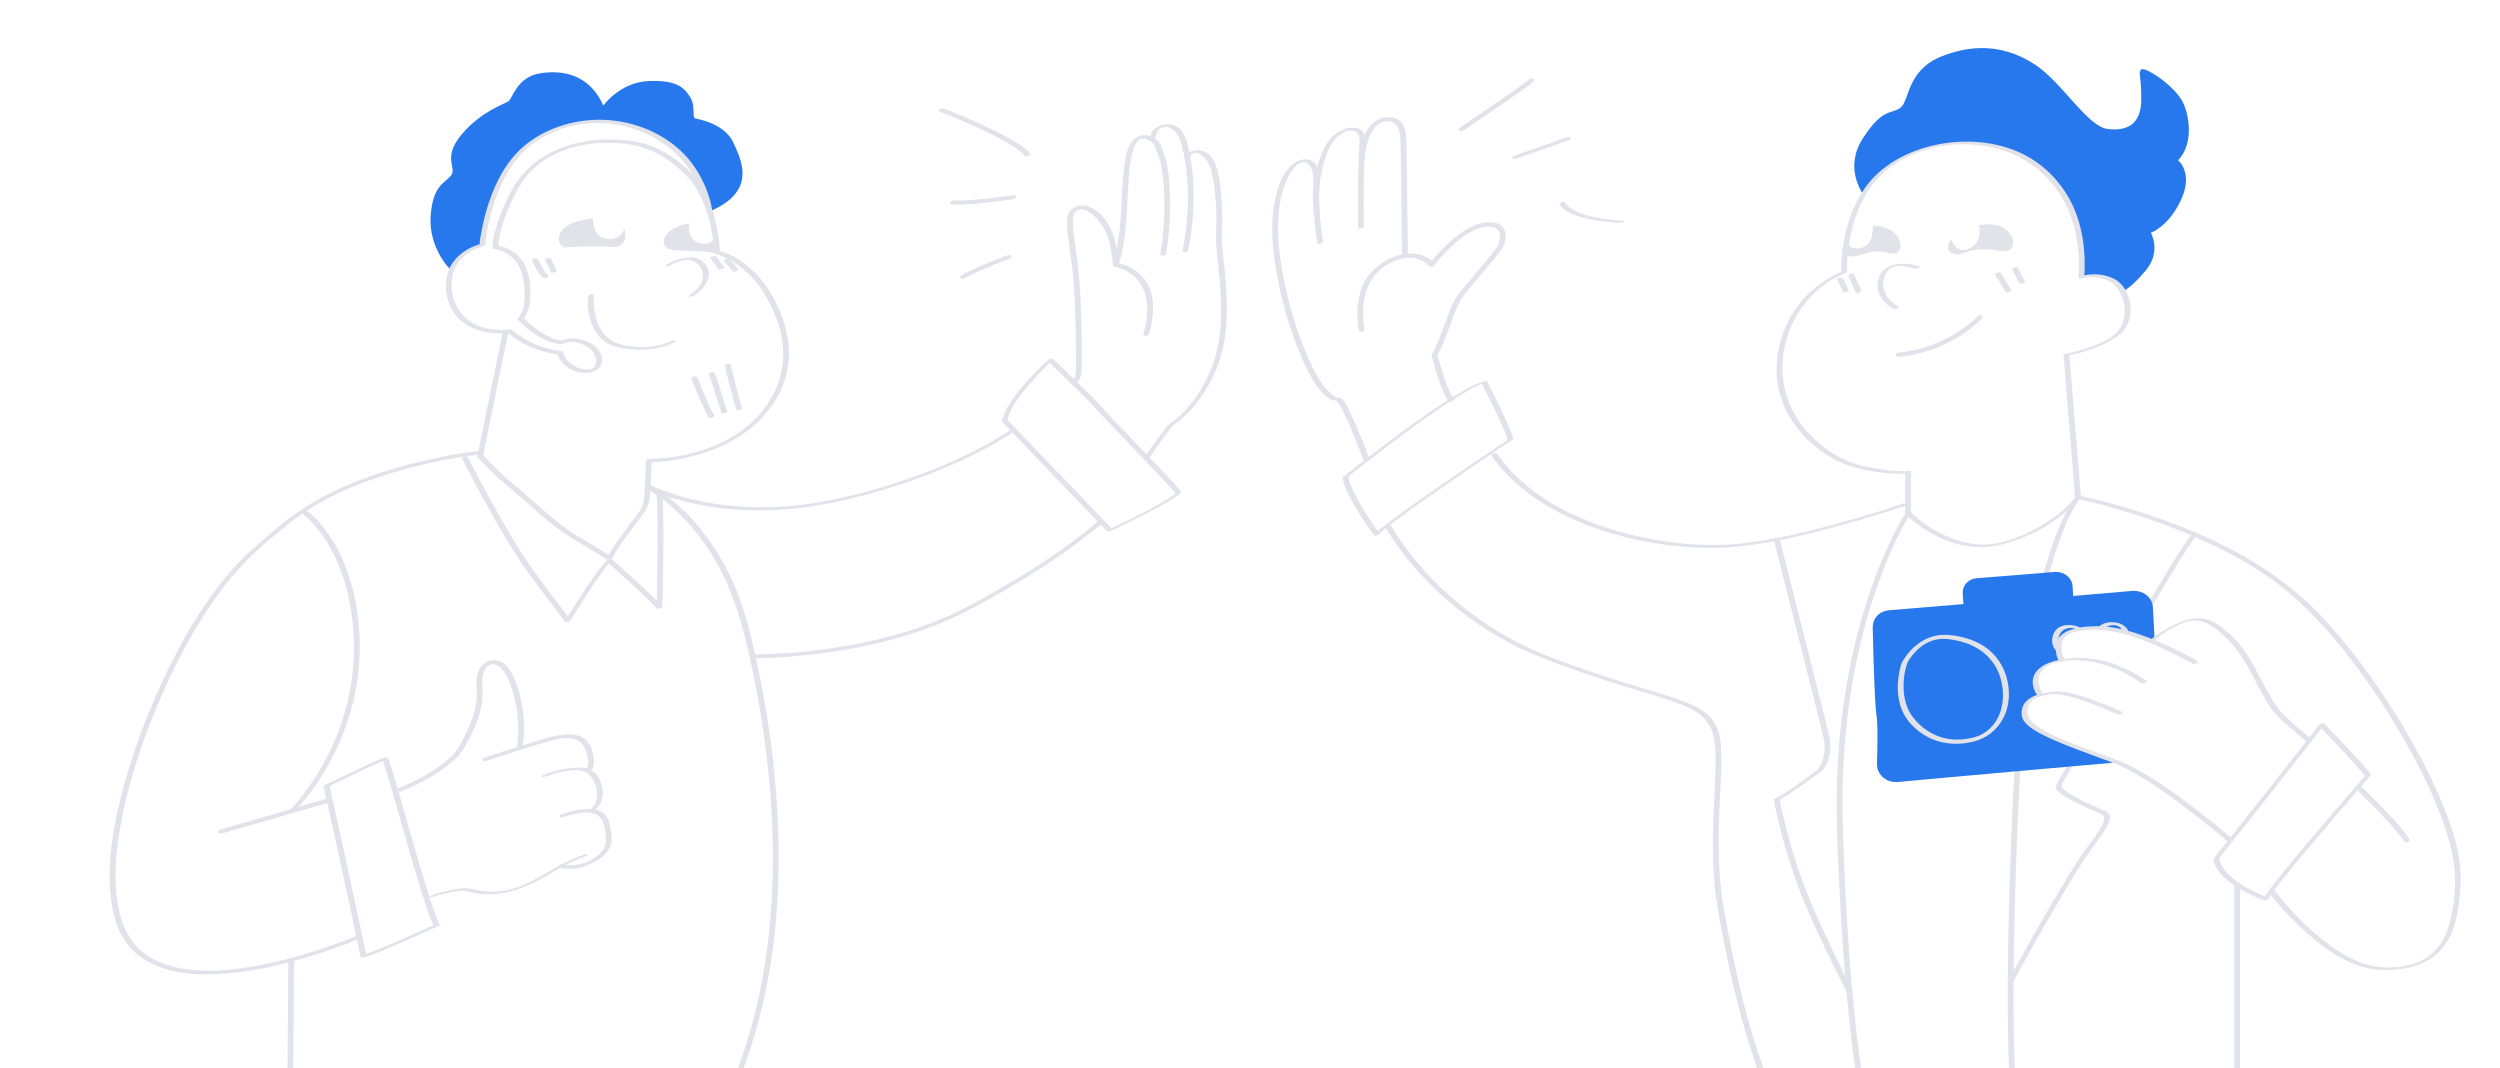 <svg width="1170" height="500" viewBox="0 0 1170 500" fill="none" xmlns="http://www.w3.org/2000/svg">
<g clip-path="url(#clip0_5192_17964)">
<g clip-path="url(#clip1_5192_17964)">
<path d="M999.678 296.353C999.807 296.414 1000.06 296.939 999.974 296.741C999.974 296.729 1000.01 296.63 1000.02 296.624C1000.13 296.525 999.912 296.858 1000 296.649C1000.16 296.322 1000.32 295.995 1000.48 295.674C1001.06 294.539 1001.68 293.423 1002.3 292.306C1004.29 288.729 1006.33 285.188 1008.39 281.66C1013.24 273.376 1018.14 265.111 1023.39 257.074C1024.38 255.557 1025.38 254.046 1026.45 252.578C1026.82 252.072 1027.19 251.572 1027.59 251.085C1027.37 251.344 1027.79 250.863 1027.88 250.764C1027.99 250.647 1028.11 250.53 1028.24 250.425C1028.71 250.049 1028.46 249.543 1027.96 249.395C1027.31 249.204 1026.56 249.506 1026.06 249.901C1025.35 250.468 1024.8 251.288 1024.26 252.01C1023.33 253.268 1022.46 254.564 1021.59 255.871C1019.11 259.622 1016.74 263.446 1014.39 267.282C1009.47 275.35 1004.64 283.486 1000.04 291.739C999.32 293.016 998.611 294.299 997.945 295.606C997.71 296.063 996.81 297.34 997.556 297.71C998.13 297.993 998.944 297.821 999.462 297.481C999.826 297.235 1000.26 296.649 999.678 296.353Z" fill="#E1E2EA"/>
<path d="M286.291 115.563C279.722 115.033 267.429 115.582 267.429 115.582C267.429 115.582 264.863 116.001 263.907 115.625C262.951 115.243 259.608 113.028 262.883 108.069C266.158 103.11 277.501 102.203 277.501 102.203C277.81 109.13 280.259 111.276 284.311 111.751C290.683 112.498 292.305 106.909 292.305 106.909C293.088 110.431 292.848 116.1 286.285 115.569L286.291 115.563Z" fill="#E1E2EA"/>
<path d="M335.456 116.431V116.474C335.456 117.159 335.228 118.614 333.217 118.183C330.614 117.628 320.308 117.245 318.395 117.245C316.483 117.245 308.767 117.171 310.988 111.441C313.208 105.711 322.762 104.582 322.762 104.582C322.762 104.582 321.307 107.21 323.879 111.429C325.458 114.013 330.417 115.006 332.718 113.248C334.204 112.113 334.562 110.275 334.494 108.579C335.086 111.971 335.339 114.766 335.45 116.431H335.456Z" fill="#E1E2EA"/>
<path d="M941.852 114.916C940.902 118.136 938.151 117.852 933.618 117.069C929.084 116.286 923.946 116.606 921.38 117.581C918.814 118.555 915.231 120.165 912.665 117.895C910.099 115.632 913.201 112.11 913.201 112.11C913.201 112.11 915.354 118.198 920.19 116.884C925.019 115.57 927.468 110.673 926.154 105.479C926.154 105.479 933.26 103.869 937.201 106.435C941.137 109.001 942.808 111.69 941.852 114.916Z" fill="#E1E2EA"/>
<path d="M889.148 116.584C888.075 119.033 886.286 118.977 884.016 118.379C881.746 117.78 878.224 117.127 874.11 118.255C869.99 119.39 866.604 121.161 863.402 119.057C863.637 116.652 863.97 114.376 864.389 112.223C864.42 112.587 864.895 116.8 869.688 116.288C874.702 115.751 876.078 111.989 876.318 108.769L876.553 105.543C876.553 105.543 882.826 105.845 885.749 108.349C888.673 110.854 890.227 114.141 889.148 116.584Z" fill="#E1E2EA"/>
<path d="M1020.75 93.478C1014.86 106.209 1006.58 108.916 1006.58 108.916C1006.58 108.916 1011.68 117.669 1004.19 126.588C996.921 135.254 993.597 136.247 993.418 136.297C992.246 134.218 990.685 132.491 988.835 131.399C982.149 127.458 974.031 129.728 974.031 129.728C974.031 129.728 976.653 107.88 965.433 90.572C954.213 73.259 937.738 67.72 921.979 67.004C906.219 66.289 884.939 72.081 873.867 88.185C873.3 89.018 872.652 90.011 871.974 91.165C871.974 90.529 862.58 78.822 871.968 64.506C881.467 50.023 885.254 53.681 889.491 50.338C893.723 46.995 892.292 32.833 908.847 26.301C925.402 19.775 939.885 22.008 952.461 30.285C965.038 38.563 976.974 59.251 986.368 60.367C995.755 61.484 1002.12 57.98 1002.12 46.359C1002.12 34.739 1000.53 34.103 1002.12 32.512C1003.72 30.921 1018.36 40.469 1021.86 48.432C1025.36 56.389 1025.84 68.484 1019.32 75.01C1019.32 75.01 1026.64 80.74 1020.75 93.478Z" fill="#2777ED"/>
<path d="M332.157 98.922C332.027 98.522 331.898 98.114 331.756 97.707C331.756 97.707 329.023 79.431 313.412 67.829C297.8 56.221 272.745 51.336 250.355 65.633C228.582 79.53 225.757 114.713 225.757 114.713C217.633 116.779 213.174 121.769 211.262 126.469C210.324 126.025 200.443 115.694 201.547 100.89C202.651 86.087 208.665 85.599 211.218 81.942C213.778 78.278 206.932 73.831 215.993 62.993C225.054 52.162 235.879 48.806 237.951 47.376C240.017 45.938 241.818 36.063 252.773 34.312C263.721 32.547 275.977 35.083 282.361 49.399C282.361 49.399 290.146 38.413 303.678 37.92C317.205 37.433 320.264 41.244 322.954 45.383C325.655 49.522 323.712 54.931 325.409 55.413C327.093 55.888 339.034 57.787 343.185 66.694C347.33 75.601 354.047 89.59 332.163 98.935L332.157 98.922Z" fill="#2777ED"/>
<path d="M942.324 459.531C942.324 459.481 942.355 459.432 942.367 459.382C942.459 459.093 942.293 459.524 942.422 459.253C942.595 458.895 942.768 458.544 942.953 458.192C943.588 456.958 944.242 455.731 944.902 454.51C947.079 450.482 949.306 446.479 951.545 442.488C954.463 437.295 957.417 432.113 960.409 426.963C963.4 421.813 966.472 416.6 969.599 411.475C972.11 407.361 974.651 403.259 977.389 399.299C978.968 397.017 980.696 394.846 982.305 392.582C984.045 390.139 985.871 387.592 986.962 384.779C987.456 383.502 987.783 381.967 986.913 380.776C986.117 379.684 984.612 379.234 983.428 378.722C978.191 376.458 972.794 374.213 968.014 371.049C967.101 370.445 966.194 369.791 965.448 368.983C965.189 368.705 964.967 368.36 964.819 368.119C964.751 368.008 964.751 367.805 964.751 368.045C964.751 367.953 964.776 367.854 964.8 367.768C965.01 367.058 965.226 366.67 965.571 365.997C966.071 365.017 966.608 364.061 967.15 363.111C969.463 359.077 971.937 355.129 974.441 351.206C974.608 350.941 974.78 350.676 974.947 350.417C975.292 349.88 974.651 349.621 974.213 349.596C973.627 349.565 972.782 349.812 972.443 350.337C970.432 353.451 968.47 356.597 966.558 359.774C965.325 361.822 964.091 363.882 963.012 366.01C962.685 366.657 962.308 367.336 962.123 368.039C961.951 368.674 962.247 369.149 962.635 369.661C964.091 371.561 966.521 372.844 968.563 373.985C971.283 375.509 974.108 376.847 976.945 378.124C978.938 379.024 980.973 379.839 982.959 380.764C983.237 380.893 983.508 381.035 983.767 381.196C983.835 381.239 983.921 381.307 983.798 381.214C983.847 381.251 983.897 381.288 983.946 381.331C984.051 381.424 984.156 381.516 984.255 381.627C984.489 381.886 984.514 381.936 984.594 382.152C984.686 382.417 984.748 382.676 984.76 382.953C984.766 383.064 984.717 383.552 984.662 383.829C984.575 384.249 984.44 384.656 984.292 385.051C983.866 386.167 983.262 387.216 982.645 388.233C980.739 391.385 978.463 394.284 976.279 397.251C973.707 400.736 971.406 404.418 969.118 408.095C966.022 413.072 963.018 418.112 960.057 423.17C957.096 428.227 953.944 433.705 950.947 439.009C948.473 443.382 946.018 447.768 943.613 452.178C942.336 454.51 940.998 456.835 939.875 459.247C939.801 459.407 939.634 459.66 939.622 459.851C939.56 460.968 942.256 460.45 942.305 459.524L942.324 459.531Z" fill="#E1E2EA"/>
<path d="M1061.83 417.527C1067.06 424.522 1073.24 430.968 1079.75 436.766C1085.16 441.583 1091.02 445.999 1097.49 449.306C1103.7 452.482 1110.16 454.129 1117.14 453.987C1123.16 453.864 1129.29 452.939 1134.75 450.268C1139.5 447.942 1143.28 444.223 1145.85 439.622C1149.03 433.916 1150.34 427.316 1151.01 420.883C1151.66 414.622 1151.93 408.251 1150.92 402.021C1148.88 389.37 1143.8 377.157 1138.37 365.635C1131.48 351.017 1123.29 336.99 1114.24 323.606C1105.25 310.295 1095.33 297.484 1084.06 286.023C1072.78 274.563 1060.03 265.533 1045.96 258.051C1031.7 250.464 1016.6 244.469 1001.23 239.559C992.492 236.771 983.629 234.285 974.66 232.342C974.222 232.25 973.79 232.151 973.353 232.065C972.717 231.935 971.712 232.244 971.28 232.743C970.343 233.816 969.596 235.093 968.868 236.315C966.494 240.305 964.575 244.555 962.855 248.861C959.746 256.645 957.322 264.694 955.249 272.811C952.023 285.437 949.673 298.279 947.81 311.171C945.158 329.539 943.511 348.05 942.463 366.579C941.303 387.069 940.655 407.603 940.15 428.118C939.786 442.761 939.57 457.417 939.632 472.066C939.669 481.367 939.817 490.669 940.217 499.958C940.433 504.954 940.705 509.944 941.192 514.922C941.309 516.156 941.445 517.383 941.611 518.61C941.673 519.085 941.655 519.795 941.858 520.239C941.883 520.288 941.883 520.362 941.889 520.418C942.043 521.183 944.739 520.529 944.572 519.702C944.344 518.586 944.227 517.438 944.097 516.304C943.628 512.226 943.357 508.125 943.135 504.023C942.691 495.936 942.494 487.838 942.389 479.739C942.222 466.601 942.327 453.457 942.561 440.319C942.907 421.086 943.548 401.86 944.356 382.641C945.195 362.57 946.509 342.517 948.927 322.563C950.635 308.481 952.856 294.443 955.965 280.595C958.037 271.374 960.498 262.214 963.693 253.314C965.544 248.164 967.622 243.069 970.225 238.251C971.243 236.364 972.458 234.76 973.599 232.885C973.642 232.817 973.704 232.756 973.754 232.694L971.681 233.372C977.874 234.606 983.999 236.271 990.062 238.017C1004.1 242.057 1017.91 246.992 1031.21 253.042C1046.08 259.815 1060.56 268.025 1072.9 278.819C1084.26 288.75 1094.11 300.377 1103.11 312.448C1112.82 325.468 1121.57 339.242 1129.24 353.564C1135.82 365.857 1141.82 378.675 1145.76 392.084C1147.23 397.092 1148.43 402.249 1148.8 407.467C1149.3 414.425 1148.67 421.765 1147.24 428.581C1146.07 434.163 1144.08 439.764 1140.33 444.149C1136.94 448.115 1132.34 450.527 1127.29 451.68C1121.17 453.074 1114.32 453.253 1108.26 451.569C1101.42 449.669 1095.2 445.956 1089.54 441.756C1080.53 435.051 1072.51 426.86 1065.53 418.076C1065.13 417.577 1064.73 417.071 1064.35 416.559C1063.89 415.936 1061.3 416.818 1061.85 417.546L1061.83 417.527Z" fill="#E1E2EA"/>
<path fill-rule="evenodd" clip-rule="evenodd" d="M1008.42 300.879C1007.81 300.619 1007.18 300.367 1006.55 300.108C1003.35 298.812 999.972 297.579 996.579 296.555C995.592 296.259 994.606 295.975 993.625 295.716C990.707 294.951 987.808 294.371 985.039 294.069C983.959 293.946 982.898 293.872 981.862 293.841C981.548 293.835 981.233 293.828 980.925 293.828C978.303 293.828 976.058 293.97 974.14 294.223C973.301 294.328 972.53 294.458 971.814 294.612C965.961 295.821 963.876 298.269 963.21 300.626C962.834 301.976 962.914 303.296 963.019 304.333C963.062 304.789 963.123 305.202 963.185 305.579C963.654 308.175 964.548 308.996 964.548 308.996C946.568 311.993 952.94 323.972 954.612 325.236C949.036 326.778 946.069 329.813 947.179 335.216C948.61 342.217 970.895 349.378 990.152 356.7C990.251 356.737 990.35 356.774 990.454 356.817C989.825 356.873 989.19 356.928 988.561 356.984C976.878 358.014 965.196 359.05 953.514 360.08L952.712 360.154C939.987 361.283 927.262 362.418 914.537 363.565C912.742 363.725 910.954 363.886 909.159 364.046C905.618 364.367 902.072 364.688 898.531 365.015C896.348 365.212 894.17 365.415 891.987 365.619C891.573 365.662 891.16 365.705 890.741 365.755C888.687 365.977 886.596 366.211 884.597 365.625C881.347 364.681 878.701 361.869 878.466 358.409C878.38 357.15 878.435 355.873 878.491 354.609C878.516 354.029 878.54 353.449 878.553 352.876C878.59 351.05 878.62 349.113 878.633 347.226V347.028C878.657 343.796 878.682 340.552 878.472 337.332C878.417 336.469 878.312 335.611 878.201 334.76C878.108 334.057 878.022 333.354 877.96 332.644C877.522 327.716 877.331 322.757 877.14 317.81C877.128 317.384 877.109 316.959 877.091 316.533C876.838 310.063 876.64 303.586 876.517 297.122C876.505 296.727 876.492 296.333 876.48 295.932C876.449 294.951 876.412 293.958 876.462 292.977C876.542 291.373 877.177 289.77 878.201 288.53C879.694 286.754 881.822 285.798 884.104 285.6C886.941 285.36 889.779 285.125 892.616 284.897C901.091 284.194 909.56 283.491 918.028 282.781C918.318 282.757 918.608 282.732 918.898 282.707C918.818 281.616 918.732 280.518 918.645 279.426C918.51 277.699 918.411 276.095 919.188 274.473C920.261 272.234 922.556 270.846 924.986 270.618C926.405 270.482 927.823 270.377 929.242 270.272C930.019 270.217 930.796 270.161 931.567 270.094C936.89 269.674 942.207 269.248 947.524 268.823L955.247 268.206C955.981 268.144 956.715 268.077 957.449 268.003C959.003 267.848 960.564 267.7 962.118 267.669C964.943 267.614 967.916 269.113 969.242 271.679C969.958 273.067 970.013 274.424 970.069 275.941V276.021C970.106 276.86 970.143 277.705 970.217 278.538C970.229 278.667 970.241 278.791 970.254 278.914C971.327 278.821 972.406 278.729 973.486 278.636C975.133 278.494 976.786 278.353 978.439 278.211C981.073 277.983 983.706 277.76 986.34 277.532C988.974 277.31 991.608 277.082 994.242 276.854C995.407 276.755 996.585 276.65 997.764 276.558C997.801 276.552 997.844 276.545 997.881 276.539H997.862C1001.38 276.286 1005.06 277.865 1006.72 281.11C1007.47 282.584 1007.57 284.07 1007.65 285.686C1007.69 286.383 1007.73 287.087 1007.76 287.79C1007.79 288.487 1007.83 289.19 1007.87 289.893C1008.01 292.73 1008.15 295.562 1008.29 298.399C1008.32 299.225 1008.37 300.052 1008.4 300.879H1008.42Z" fill="#2777ED"/>
<path d="M892.857 309.819C892.956 309.646 893.048 309.473 893.147 309.301C893.196 309.214 893.252 309.128 893.301 309.041C893.351 308.955 893.184 309.214 893.357 308.955C893.529 308.696 893.684 308.449 893.856 308.196C894.745 306.889 895.83 305.569 896.903 304.514C900.173 301.282 904.361 299.086 909.036 299C911.861 298.944 914.748 299.475 917.468 300.178C920.052 300.844 922.544 301.806 924.87 303.114C929.311 305.612 932.894 309.399 934.998 314.056C939.445 323.913 938.039 337.637 927.911 343.435C925.924 344.57 923.735 345.18 921.471 345.6C918.967 346.062 916.426 346.235 913.884 346.05C907.975 345.612 902.492 343.003 898.205 338.945C895.849 336.718 893.912 334.195 892.691 331.173C891.654 328.613 891.093 325.868 890.939 323.117C890.704 319.052 891.149 314.722 892.444 310.892C892.567 310.528 892.691 310.158 892.869 309.825C893.196 309.227 892.481 308.826 891.987 308.813C891.303 308.789 890.593 309.14 890.26 309.745C889.668 310.824 889.409 312.156 889.132 313.341C888.601 315.586 888.287 317.887 888.182 320.187C887.916 326.207 889.212 332.419 892.968 337.248C897.002 342.442 903.016 346.241 909.468 347.518C914.853 348.585 920.799 348.166 925.98 346.322C931.161 344.477 935.392 340.493 937.81 335.571C940.654 329.779 940.777 323 939.038 316.869C937.496 311.459 934.307 306.735 929.81 303.361C925.314 299.987 919.485 298.093 913.798 297.341C910.689 296.927 907.642 296.995 904.614 297.834C902.054 298.543 899.667 299.802 897.545 301.375C894.738 303.459 892.37 306.167 890.593 309.171C890.489 309.356 890.378 309.547 890.279 309.732C889.952 310.331 890.668 310.732 891.161 310.744C891.852 310.769 892.555 310.417 892.888 309.812H892.857V309.819Z" fill="#E1E2EA"/>
<path d="M996.58 296.553C995.593 296.257 994.607 295.973 993.626 295.714C993.453 295.27 993.231 294.844 992.954 294.462C992.602 293.981 992.213 293.586 991.732 293.253C991.22 292.914 990.727 292.747 990.092 292.642C988.673 292.414 987.014 292.661 985.749 293.494C985.49 293.66 985.256 293.851 985.04 294.067C983.96 293.944 982.9 293.87 981.863 293.839C982.048 293.598 982.246 293.376 982.462 293.167C983.849 291.834 985.768 291.254 987.661 291.187C989.845 291.1 992.164 291.52 993.984 292.809C995.254 293.716 996.142 295.066 996.58 296.553Z" fill="#E1E2EA"/>
<path d="M974.138 294.223C973.299 294.328 972.528 294.457 971.813 294.611C971.801 294.593 971.782 294.587 971.77 294.574C971.258 294.229 970.764 294.062 970.129 293.964C968.71 293.735 967.051 293.976 965.78 294.809C963.924 296.024 963.066 298.442 963.208 300.625C962.832 301.976 962.912 303.296 963.017 304.332C963.06 304.789 963.122 305.202 963.184 305.578C962.209 304.702 961.352 303.524 960.883 302.371C959.841 299.823 960.507 296.394 962.499 294.482C963.887 293.149 965.805 292.57 967.699 292.502C969.882 292.422 972.201 292.835 974.021 294.124C974.064 294.155 974.101 294.186 974.144 294.223H974.138Z" fill="#E1E2EA"/>
<path d="M333.106 97.26C332.755 94.94 332.039 92.646 331.262 90.438C329.43 85.225 326.79 80.266 323.416 75.887C315.108 65.118 301.97 58.505 288.64 56.605C273.967 54.521 258.053 58.203 246.321 67.455C237.569 74.351 232.122 84.689 228.68 95.101C227.317 99.227 226.244 103.452 225.442 107.727C225.029 109.929 224.511 112.254 224.443 114.499C224.443 114.61 224.424 114.721 224.412 114.826L225.572 113.981C220.322 115.351 215.388 118.126 212.15 122.567C209.763 125.842 208.665 129.667 208.652 133.695C208.64 138.666 210.164 143.539 213.285 147.449C216.881 151.952 222.043 154.537 227.663 155.474C231.135 156.054 234.855 156.214 238.346 155.678L237.279 155.449C243.441 160.964 251.471 164.338 259.595 165.645C260.279 165.756 260.97 165.855 261.661 165.917L260.841 165.503C262.593 171.949 270.148 175.52 276.409 174.262C277.951 173.954 279.499 173.281 280.529 172.054C281.652 170.722 281.893 168.859 281.621 167.181C280.955 163.061 276.884 160.47 273.226 159.261C269.939 158.17 265.381 157.756 262.358 159.903L263.709 159.539C258.848 159.058 254.296 156.486 250.472 153.568C248.474 152.045 246.525 150.373 244.841 148.498L244.674 149.257C245.606 148.492 246.222 147.277 246.697 146.197C248.141 142.928 248.363 139.209 248.208 135.687C248.005 130.956 247.234 126.071 244.495 122.098C242.75 119.557 240.252 117.565 237.427 116.337C235.866 115.659 234.17 115.135 232.467 114.999L233.288 115.412C233.276 115.314 233.257 115.19 233.276 115.091C233.306 114.888 233.269 115.19 233.276 114.882C233.276 114.691 233.288 114.506 233.294 114.314C233.362 113.031 233.553 111.761 233.8 110.502C234.848 105.087 236.872 99.856 239.16 94.854C240.739 91.4 242.404 87.933 244.594 84.818C246.401 82.24 248.529 79.909 250.922 77.861C255.302 74.104 260.514 71.36 265.997 69.583C270.833 68.016 275.897 67.104 280.98 66.882C286.759 66.635 292.718 66.925 298.355 68.312C305.171 69.984 311.308 73.506 316.674 77.978C319.382 80.229 321.948 82.641 324.045 85.485C325.834 87.909 327.308 90.542 328.542 93.287C331.978 100.954 333.834 109.59 334.173 117.984C334.173 118.132 334.186 118.28 334.186 118.428C334.186 118.638 334.568 118.774 334.71 118.805C334.84 118.836 334.969 118.866 335.099 118.903C335.247 118.947 335.401 118.99 335.549 119.033C335.678 119.07 336.147 119.218 336.036 119.181C337.399 119.631 338.725 120.205 340.015 120.834C344.437 123.018 348.397 126.065 351.771 129.654C356.446 134.632 359.975 140.664 362.553 146.968C365.063 153.099 366.618 159.718 366.531 166.373C366.346 179.955 359.086 192.181 348.564 200.458C340.453 206.836 330.621 210.74 320.591 212.893C317.032 213.658 313.418 214.182 309.791 214.497C307.749 214.669 306.497 214.731 304.443 214.75C304.363 214.75 304.277 214.75 304.196 214.75C303.746 214.737 302.364 215.009 302.334 215.687C302.118 220.523 301.902 225.365 301.686 230.201C301.538 233.495 301.051 236.622 299.169 239.447C298.01 241.186 296.647 242.815 295.395 244.486C294.001 246.349 292.619 248.224 291.256 250.118C288.696 253.67 285.976 257.266 283.996 261.183L286.309 260.56C281.911 257.902 277.526 255.231 273.14 252.554C270.494 250.932 267.768 249.396 265.232 247.601C262.697 245.806 260.434 243.943 258.127 242.019C253.05 237.788 248.141 233.365 243.163 229.016C241.522 227.579 239.851 226.191 238.161 224.81C235.798 222.879 233.615 220.72 231.444 218.58C229.698 216.853 227.971 215.101 226.275 213.331C226.256 213.312 225.972 212.992 225.96 213.004C226.059 212.949 225.911 213.43 226.071 213.282C226.17 213.189 226.188 212.72 226.213 212.597L227.848 204.572C229.821 194.888 231.801 185.204 233.775 175.52C235.144 168.816 236.705 162.117 237.889 155.369C237.908 155.258 237.932 155.153 237.957 155.042C238.167 154.018 235.465 154.444 235.274 155.369C234.108 161.081 232.942 166.799 231.777 172.51C229.754 182.41 227.737 192.316 225.713 202.216C225.053 205.442 224.4 208.668 223.74 211.894C223.629 212.437 223.382 213.09 223.382 213.646C223.382 214.022 223.573 214.157 223.82 214.41C224.492 215.114 225.171 215.811 225.849 216.501C228.07 218.765 230.321 221.01 232.64 223.175C234.386 224.797 236.242 226.265 238.062 227.808C242.75 231.78 247.289 235.931 251.953 239.94C256.548 243.894 261.18 247.811 266.355 251C271.913 254.423 277.489 257.815 283.071 261.195C283.441 261.424 283.817 261.646 284.187 261.874C284.773 262.232 286.186 261.88 286.5 261.251C288.227 257.828 290.553 254.676 292.767 251.567C295.345 247.94 298.004 244.375 300.699 240.841C302.29 238.75 303.493 236.455 304.011 233.858C304.227 232.779 304.283 231.693 304.332 230.595L304.702 222.293C304.807 219.98 304.906 217.667 305.011 215.354L303.148 216.292C308.033 216.39 313.017 215.755 317.809 214.885C328.11 213.016 338.257 209.488 346.985 203.629C358.106 196.159 366.945 184.637 368.814 171.123C369.745 164.418 368.962 157.571 366.969 151.126C364.977 144.68 361.689 138.018 357.501 132.473C352.406 125.731 345.066 119.668 336.746 117.442C336.61 117.405 336.474 117.368 336.332 117.337L336.857 117.713C336.813 115.381 336.542 113.044 336.215 110.737C335.481 105.5 334.254 100.3 332.36 95.353C330.158 89.593 326.994 84.14 322.479 79.884C316.964 74.684 310.642 70.262 303.407 67.844C297.331 65.814 290.941 65.302 284.57 65.296C279.339 65.296 274.108 65.944 269.038 67.239C256.869 70.348 245.649 77.491 239.616 88.772C236.384 94.811 233.541 101.226 231.789 107.862C231.135 110.336 230.346 113.223 230.574 115.825C230.586 115.93 230.574 116.041 230.586 116.146C230.617 116.485 231.178 116.541 231.407 116.559C231.666 116.578 231.036 116.492 231.4 116.559C231.666 116.609 231.937 116.646 232.208 116.695C233.029 116.862 233.818 117.09 234.577 117.38C237.18 118.373 239.487 119.995 241.245 122.166C244.07 125.651 244.976 130.043 245.377 134.404C245.717 138.111 245.661 142.04 244.384 145.587C244.057 146.499 243.638 147.375 243.07 148.165C242.978 148.294 242.879 148.412 242.787 148.535C242.577 148.806 242.904 148.424 242.707 148.627C242.645 148.689 242.583 148.757 242.509 148.813C242.287 148.991 242.121 149.324 242.343 149.571C244.421 151.89 246.889 153.92 249.424 155.702C251.706 157.312 254.148 158.719 256.764 159.705C258.047 160.187 259.367 160.587 260.717 160.834C261.889 161.05 263.037 161.278 264.116 160.661C264.492 160.446 264.079 160.631 264.498 160.464C264.918 160.298 265.072 160.23 265.535 160.131C266.812 159.847 268.15 159.921 269.427 160.174C272.264 160.735 275.157 162.074 277.106 164.257C278.716 166.065 279.74 169.062 278.469 171.345C277.563 172.979 275.576 173.078 273.911 172.924C269.285 172.504 264.758 169.439 263.493 164.794C263.401 164.449 262.956 164.406 262.673 164.381C262.593 164.375 262.506 164.362 262.426 164.356C262.889 164.406 262.05 164.307 261.92 164.288C261.02 164.159 260.131 163.998 259.243 163.813C256.307 163.203 253.427 162.321 250.657 161.161C246.987 159.625 243.502 157.614 240.468 155.03C239.857 154.506 239.505 154.111 238.654 154.173C238.488 154.185 238.327 154.216 238.161 154.234C237.353 154.327 236.538 154.382 235.78 154.407C228.797 154.611 221.723 152.871 216.813 147.622C212.347 142.848 210.54 136.051 211.613 129.648C212.847 122.302 218.953 117.164 225.911 115.344C226.25 115.258 227.033 114.95 227.07 114.499C227.496 109.263 228.656 104.007 230.062 98.956C232.85 88.982 237.248 78.953 244.551 71.44C249.245 66.616 255.178 63.187 261.451 60.825C268.212 58.277 275.49 57.228 282.694 57.654C295.851 58.431 309.285 64.075 318.291 73.839C324.274 80.328 328.702 88.815 330.331 97.537C330.355 97.685 330.386 97.833 330.411 97.981C330.553 98.9 333.248 98.277 333.094 97.266L333.106 97.26Z" fill="#E1E2EA"/>
<path d="M134.94 449.55C134.921 451.906 134.903 454.268 134.884 456.624C134.841 462.262 134.798 467.894 134.761 473.531C134.711 480.347 134.662 487.157 134.607 493.972C134.563 499.881 134.52 505.797 134.477 511.706L134.434 517.504L134.422 519.336C134.422 519.619 134.348 520.002 134.415 520.279C134.422 520.316 134.415 520.36 134.415 520.397C134.415 520.896 137.092 520.501 137.098 519.681C137.117 517.325 137.135 514.962 137.154 512.606C137.197 506.969 137.24 501.337 137.277 495.699C137.327 488.884 137.376 482.074 137.432 475.258C137.475 469.349 137.518 463.434 137.561 457.525C137.573 455.594 137.592 453.658 137.604 451.727L137.617 449.895C137.617 449.611 137.691 449.229 137.623 448.951C137.617 448.914 137.623 448.871 137.623 448.834C137.623 448.335 134.946 448.729 134.94 449.55Z" fill="#E1E2EA"/>
<path d="M302.072 228.218C306.908 230.784 312.342 232.45 317.585 233.905C331.21 237.699 345.483 239.173 359.602 238.79C379.537 238.254 399.152 233.757 418.1 227.756C432.108 223.321 445.82 217.868 458.884 211.12C462.702 209.146 466.465 207.062 470.135 204.816C471.831 203.774 473.613 202.75 475.192 201.523C475.254 201.473 475.322 201.43 475.39 201.381C475.859 201.035 475.637 200.604 475.149 200.493C474.514 200.345 473.761 200.634 473.256 200.998C473.188 201.048 473.114 201.097 473.046 201.153C472.762 201.356 473.305 200.974 473.027 201.165C472.904 201.251 472.781 201.338 472.657 201.418C471.849 201.967 471.029 202.503 470.202 203.028C467.1 204.995 463.917 206.827 460.685 208.579C448.836 214.988 436.352 220.224 423.609 224.579C414.733 227.614 405.696 230.186 396.568 232.351C386.754 234.676 376.83 236.391 366.757 237.057C352.071 238.032 337.187 236.971 322.883 233.455C316.542 231.894 310.387 229.822 304.465 227.077C304.385 227.04 304.305 226.997 304.225 226.954C303.497 226.565 301.024 227.651 302.078 228.206L302.072 228.218Z" fill="#E1E2EA"/>
<path d="M302.726 228.797C304.836 229.846 306.809 231.227 308.709 232.603C313.835 236.316 318.473 240.689 322.661 245.432C329.052 252.668 334.381 260.828 338.618 269.5C343.596 279.69 346.803 290.46 349.419 301.463C354.113 321.201 357.567 341.242 359.627 361.424C362.125 385.93 362.544 410.713 360.04 435.237C357.363 461.47 351.288 487.481 340.567 511.636C339.235 514.646 337.823 517.619 336.355 520.561C335.713 521.844 338.415 521.727 338.89 520.771C350.85 496.851 358.097 470.815 361.638 444.354C364.95 419.595 365.129 394.472 363.118 369.596C361.409 348.421 358.103 327.37 353.459 306.639C351.121 296.221 348.574 285.84 344.509 275.94C340.567 266.355 335.435 257.22 329.058 249.041C324.592 243.311 319.516 238.049 313.853 233.491C311.152 231.32 308.296 229.186 305.218 227.563C305.082 227.496 304.953 227.422 304.817 227.354C303.879 226.885 301.48 228.186 302.726 228.803V228.797Z" fill="#E1E2EA"/>
<path d="M216.278 214.559C217.814 217.649 219.399 220.714 221.003 223.768C224.71 230.836 228.534 237.837 232.525 244.752C237.028 252.548 241.715 260.271 246.921 267.623C251.621 274.254 256.655 280.656 261.546 287.145L263.945 290.328C264.087 290.519 264.241 290.834 264.439 290.982C264.661 291.278 265.561 291.062 265.827 290.994C266.258 290.877 266.783 290.692 267.023 290.291C268.732 287.497 270.477 284.721 272.241 281.964C275.418 276.998 278.632 272.045 282.147 267.315C283.449 265.563 284.787 263.669 286.465 262.244L283.985 262.787C289.999 268.098 295.945 273.495 301.731 279.052C303.662 280.909 305.574 282.778 307.406 284.733C307.868 285.227 309.984 284.616 310.003 283.901C310.138 278.608 310.237 273.31 310.317 268.018C310.459 258.809 310.576 249.587 310.385 240.372C310.317 237.152 310.36 233.822 309.824 230.633C309.713 229.985 307.011 230.59 307.141 231.348C307.603 234.075 307.597 236.912 307.671 239.675C307.788 244.079 307.801 248.477 307.788 252.881C307.77 261.566 307.634 270.257 307.449 278.941C307.412 280.835 307.369 282.729 307.319 284.622L309.916 283.79C303.248 276.69 295.871 270.201 288.605 263.719C287.902 263.089 287.199 262.466 286.496 261.843C285.91 261.325 284.497 261.979 284.016 262.386C282.567 263.614 281.395 265.211 280.254 266.716C278.527 268.992 276.898 271.342 275.295 273.705C272.186 278.294 269.194 282.963 266.258 287.663C265.623 288.681 264.988 289.705 264.359 290.729L266.943 290.038C266.264 289.137 265.586 288.231 264.901 287.33C260.337 281.279 255.723 275.259 251.22 269.165C245.965 262.053 241.308 254.491 236.836 246.867C232.642 239.725 228.639 232.465 224.765 225.143C222.81 221.455 221.009 217.674 219.017 214.004C218.986 213.948 218.961 213.893 218.937 213.837C218.573 213.109 215.988 214.022 216.253 214.553L216.278 214.559Z" fill="#E1E2EA"/>
<path d="M351.833 308.015C357.97 308.096 364.132 307.713 370.245 307.226C384.481 306.091 398.667 303.932 412.545 300.546C420.823 298.529 428.99 296.043 436.946 292.984C445.6 289.659 453.779 285.446 461.884 280.956C475.571 273.375 488.956 265.19 501.619 255.994C505.079 253.483 508.49 250.893 511.797 248.179C513.283 246.964 514.825 245.755 516.201 244.41C516.25 244.361 516.312 244.311 516.361 244.262C516.811 243.836 516.583 243.3 516.052 243.121C515.423 242.905 514.621 243.189 514.159 243.627C513.258 244.472 512.315 245.273 511.371 246.069C511.303 246.125 510.914 246.452 511.198 246.217C511.075 246.322 510.945 246.427 510.822 246.532C510.526 246.778 510.23 247.025 509.934 247.266C509.274 247.809 508.608 248.345 507.935 248.876C506.282 250.189 504.604 251.479 502.908 252.743C491.442 261.323 479.297 269.002 466.887 276.126C458.732 280.808 450.485 285.44 441.844 289.16C434.084 292.503 426.06 295.204 417.912 297.425C403.781 301.28 389.279 303.729 374.698 305.104C369.788 305.567 364.866 305.912 359.938 306.103C358.396 306.165 356.854 306.208 355.312 306.233C355.17 306.233 355.028 306.233 354.886 306.239C354.547 306.239 355.188 306.239 354.775 306.239C354.534 306.239 354.294 306.239 354.053 306.245C353.745 306.245 353.43 306.245 353.122 306.245C353.023 306.245 352.918 306.245 352.82 306.245C352.215 306.239 351.364 306.418 351.062 307.029C350.784 307.584 351.302 307.997 351.839 308.003L351.833 308.015Z" fill="#E1E2EA"/>
<path d="M469.019 197.461C470.653 199.163 472.288 200.866 473.922 202.568C477.827 206.639 481.737 210.71 485.642 214.781C490.367 219.703 495.091 224.625 499.81 229.541C503.906 233.809 508.007 238.078 512.103 242.346C513.442 243.74 514.786 245.14 516.125 246.534C516.741 247.176 517.34 247.99 518.049 248.539C518.08 248.564 518.105 248.594 518.129 248.625C518.518 249.026 519.813 248.527 520.171 248.36C522.595 247.219 525.007 246.053 527.412 244.875C532.199 242.531 536.961 240.144 541.648 237.609C543.782 236.456 545.91 235.271 547.983 234.001C549.358 233.156 550.814 232.28 551.974 231.145C552.467 230.664 552.961 230.146 552.461 229.541C551.85 228.801 551.178 228.104 550.524 227.401C547.656 224.311 544.751 221.257 541.846 218.198C537.954 214.102 534.055 210.007 530.157 205.917C526.629 202.21 523.095 198.503 519.573 194.79C517.679 192.785 515.779 190.793 513.935 188.739C510.691 185.118 507.095 181.775 503.616 178.377C500.137 174.978 496.849 171.801 493.445 168.532C493.253 168.347 493.062 168.162 492.871 167.983C492.365 167.502 490.811 168.15 490.391 168.539C487.961 170.759 485.636 173.109 483.372 175.502C479.209 179.9 475.125 184.545 471.973 189.732C470.555 192.064 469.235 194.617 468.926 197.362C468.883 197.732 471.511 197.473 471.609 196.647C471.875 194.303 473.01 192.058 474.175 190.041C475.656 187.475 477.414 185.081 479.27 182.775C482.687 178.525 486.444 174.54 490.342 170.734C491.162 169.933 491.983 169.137 492.828 168.366L490.348 168.921C492.859 171.327 495.363 173.744 497.855 176.168C501.808 180.005 505.775 183.842 509.623 187.789C511.412 189.627 513.115 191.558 514.873 193.427C518.024 196.776 521.195 200.101 524.365 203.431C528.264 207.527 532.162 211.617 536.06 215.712C539.366 219.185 542.672 222.664 545.96 226.161C546.978 227.247 547.995 228.326 548.995 229.43C549.272 229.732 549.55 230.041 549.821 230.349C549.889 230.429 549.969 230.51 550.031 230.602C549.926 230.448 550.031 230.59 550.031 230.664C550.031 230.713 550.062 230.577 550.012 230.719C549.988 230.799 549.938 230.861 549.901 230.935C549.815 231.089 549.957 230.886 549.809 231.052C549.729 231.145 549.642 231.237 549.556 231.324C549.007 231.866 548.742 232.033 548.137 232.459C546.459 233.637 544.683 234.673 542.9 235.678C538.361 238.25 533.654 240.638 528.96 242.969C525.691 244.591 522.41 246.189 519.116 247.749C518.943 247.83 518.777 247.91 518.604 247.99L520.646 247.725C519.011 246.022 517.377 244.32 515.742 242.617C511.838 238.547 507.927 234.476 504.023 230.405C499.298 225.482 494.573 220.56 489.855 215.644C485.759 211.376 481.657 207.108 477.562 202.839C476.223 201.445 474.879 200.045 473.54 198.651C472.923 198.01 472.325 197.196 471.616 196.647C471.585 196.622 471.56 196.591 471.535 196.56C471.048 196.054 468.569 197.023 469.013 197.485L469.019 197.461Z" fill="#E1E2EA"/>
<path d="M537.736 214.329C538.748 213.28 539.513 211.886 540.345 210.702C541.881 208.518 543.423 206.335 545.015 204.188C546.378 202.35 547.741 200.438 549.363 198.816C549.622 198.557 549.579 198.6 549.875 198.384C550.171 198.168 550.442 197.983 550.72 197.779C559.121 191.488 565.388 182.205 569.317 172.583C575.078 158.47 574.658 142.97 573.295 128.055C572.79 122.547 571.975 117.027 571.803 111.494C571.735 109.409 571.944 107.33 571.981 105.246C572.037 102.186 571.969 99.121 571.809 96.061C571.5 90.103 571.044 83.879 569.255 78.149C568.509 75.756 567.38 73.634 565.369 72.049C562.902 70.1 559.528 69.705 556.734 71.21C555.692 71.771 554.834 72.592 554.328 73.665C554.094 74.171 555.241 74.103 555.439 74.072C555.951 73.992 556.74 73.782 556.987 73.258C557.19 72.826 557.462 72.437 557.82 72.123C557.986 71.975 558.159 71.864 558.325 71.771C558.689 71.574 558.153 71.82 558.541 71.672C558.615 71.642 558.769 71.605 558.689 71.623C559.806 71.395 561.163 71.888 562.156 72.53C564.352 73.942 565.628 76.033 566.43 78.451C568.237 83.898 568.706 89.862 569.052 95.549C569.237 98.609 569.329 101.68 569.305 104.746C569.286 106.917 569.082 109.094 569.089 111.266C569.107 116.336 569.891 121.424 570.384 126.458C571.778 140.724 572.722 155.824 567.935 169.591C564.327 179.96 558.109 189.964 549.493 196.86C548.888 197.342 548.253 197.779 547.636 198.242C546.433 199.143 545.483 200.469 544.564 201.635C541.579 205.416 538.89 209.419 536.089 213.329C535.83 213.687 535.584 214.088 535.275 214.409C534.837 214.865 535.651 215.013 535.954 215.007C536.564 215.001 537.304 214.773 537.736 214.322V214.329Z" fill="#E1E2EA"/>
<path d="M540.506 65.092C540.845 63.994 541.147 62.865 541.585 61.804C541.82 61.23 542.141 60.62 542.591 60.262C543.109 59.855 543.892 59.528 544.706 59.399C545.755 59.232 546.847 59.479 547.784 59.954C551.467 61.81 552.62 66.035 553.484 69.736C555.513 78.384 556.155 87.365 555.889 96.228C555.673 103.439 554.791 110.619 553.367 117.687C553.218 118.409 555.871 117.977 556.019 117.249C558.455 105.191 559.313 92.75 558.054 80.493C557.641 76.478 557.006 72.481 556.062 68.552C555.118 64.623 553.515 59.935 549.16 58.504C546.458 57.616 543.164 58.375 540.814 59.88C538.915 61.101 538.483 63.507 537.866 65.517C537.669 66.159 540.296 65.82 540.518 65.079L540.506 65.092Z" fill="#E1E2EA"/>
<path d="M523.578 123.811C525.897 115.91 526.909 107.576 527.353 99.379C527.637 94.118 527.822 88.85 528.229 83.595C528.581 79.111 528.969 74.484 530.32 70.173C530.832 68.538 531.529 66.873 532.83 65.707C534.132 64.541 535.76 64.733 537.321 65.516C538.635 66.176 539.955 67.219 540.534 68.606C541.312 70.481 541.978 72.412 542.632 74.33C543.723 77.531 544.05 81.066 544.383 84.409C545.37 94.278 544.988 104.276 543.773 114.108C543.569 115.737 543.341 117.365 543.094 118.994C542.928 120.079 545.635 119.629 545.777 118.673C547.43 107.848 548.121 96.813 547.258 85.883C547.029 82.96 546.684 80.042 546.16 77.161C545.987 76.205 545.82 75.219 545.537 74.287C545.025 72.591 544.383 70.913 543.754 69.26C543.446 68.446 543.162 67.576 542.669 66.848C542.218 66.195 541.62 65.646 540.991 65.165C539.313 63.894 537.29 63.154 535.168 63.289C532.695 63.456 530.517 64.912 529.185 66.972C528.247 68.421 527.698 70.13 527.267 71.789C526.693 74.003 526.342 76.279 526.064 78.549C525.404 83.934 525.17 89.362 524.911 94.778C524.633 100.582 524.312 106.361 523.424 112.11C522.826 115.971 522.067 119.82 521.037 123.589C520.988 123.768 520.938 123.947 520.889 124.125C520.599 125.118 523.301 124.755 523.572 123.805L523.578 123.811Z" fill="#E1E2EA"/>
<path d="M503.945 179.667C504.988 178.168 506.048 176.367 506.203 174.51C506.252 173.955 506.24 173.394 506.252 172.839C506.301 170.045 506.301 167.244 506.289 164.444C506.252 155.266 506.042 146.082 505.512 136.916C505.247 132.358 504.914 127.793 504.365 123.26C503.748 118.171 502.89 113.113 502.354 108.018C502.193 106.464 502.052 104.897 502.089 103.33C502.101 102.751 502.144 102.165 502.237 101.591C502.274 101.351 502.329 101.116 502.385 100.882C502.397 100.82 502.489 100.518 502.415 100.752C502.452 100.635 502.496 100.512 502.545 100.394C502.619 100.216 502.699 100.043 502.792 99.87C502.835 99.79 502.884 99.71 502.934 99.63C503.026 99.469 502.903 99.673 502.884 99.698C502.921 99.642 502.964 99.586 503.008 99.531C503.125 99.389 503.248 99.253 503.372 99.118C503.526 98.951 503.507 99.001 503.415 99.068C503.495 99.001 503.575 98.933 503.661 98.871C503.828 98.741 504.001 98.63 504.18 98.519C504.075 98.587 504.007 98.606 504.254 98.482C504.426 98.39 504.599 98.297 504.784 98.223C505.419 97.964 506.271 97.933 507.109 98.118C509.2 98.587 511.088 100.037 512.574 101.517C514.456 103.386 516.047 105.6 517.219 107.975C518.52 110.603 519.261 113.533 519.834 116.395C520.284 118.64 520.611 120.916 520.809 123.198C520.833 123.457 520.852 123.716 520.87 123.969C520.87 124.024 520.87 123.858 520.877 124.086C520.901 124.61 521.259 124.863 521.765 124.931C521.962 124.956 522.16 124.999 522.357 125.036C522.721 125.104 522.184 124.993 522.369 125.036C522.499 125.067 522.622 125.098 522.752 125.129C523.054 125.203 523.35 125.283 523.646 125.375C524.405 125.604 525.151 125.875 525.879 126.189C526.076 126.276 526.268 126.362 526.459 126.449C526.65 126.535 526.687 126.56 526.613 126.523C526.724 126.578 526.841 126.634 526.952 126.695C527.415 126.936 527.871 127.189 528.309 127.466C533.028 130.384 535.89 135.257 536.679 140.839C537.413 146.02 536.494 151.355 535.094 156.352C534.915 156.999 535.884 157.234 536.328 157.197C536.982 157.147 537.629 156.783 537.808 156.129C539.992 148.321 540.96 139.186 536.476 131.963C534.027 128.028 530.067 125.196 525.694 123.765C524.726 123.445 523.714 123.167 522.696 123.031L523.584 123.876C523.375 119.571 522.622 115.21 521.364 111.096C519.803 105.995 516.707 101.011 512.204 98.007C508.972 95.849 504.747 95.256 501.614 97.933C499.893 99.401 499.412 101.499 499.368 103.682C499.294 107.809 500.035 111.978 500.59 116.049C501.287 121.101 501.978 126.134 502.385 131.216C503.156 140.888 503.421 150.609 503.532 160.311C503.569 163.833 503.587 167.362 503.557 170.884C503.538 173.055 503.698 175.133 502.718 177.138C502.496 177.601 502.243 178.045 501.978 178.483C501.891 178.625 501.805 178.76 501.712 178.902C501.638 179.013 501.466 179.266 501.7 178.921C500.738 180.308 503.248 180.66 503.933 179.673L503.945 179.667Z" fill="#E1E2EA"/>
<path d="M275.22 138.523C274.739 143.698 275.621 149.459 278.057 154.06C280.099 157.915 283.405 160.833 287.599 162.122C290.838 163.115 294.329 163.522 297.703 163.658C300.583 163.775 303.489 163.608 306.338 163.133C309.453 162.609 312.802 161.801 315.584 160.234C315.936 160.037 316.392 159.624 315.862 159.352C315.331 159.081 314.418 159.395 313.974 159.648C313.832 159.729 313.691 159.796 313.543 159.87C313.469 159.907 313.394 159.938 313.327 159.975C313.752 159.766 313.364 159.957 313.271 160C313.018 160.111 312.759 160.222 312.506 160.321C312.216 160.438 311.933 160.543 311.637 160.648C311.452 160.715 311.266 160.777 311.081 160.839C311.371 160.74 310.798 160.931 310.705 160.956C309.798 161.234 308.873 161.474 307.942 161.672C302.415 162.831 296.229 162.591 290.659 161.203C286.588 160.191 283.195 157.619 281.092 153.992C279.334 150.951 278.427 147.466 278.039 144C277.879 142.594 277.805 141.181 277.817 139.769C277.817 139.522 277.823 139.275 277.829 139.035C277.829 138.936 277.835 138.831 277.842 138.732C277.842 138.689 277.86 138.412 277.842 138.597C277.848 138.442 277.86 138.294 277.872 138.14C277.959 137.24 275.282 137.77 275.208 138.541L275.22 138.523Z" fill="#E1E2EA"/>
<path d="M314.228 123.826C314.166 124.03 313.882 124.135 314.228 123.913C314.456 123.765 314.11 123.974 314.283 123.876C314.419 123.802 314.548 123.728 314.684 123.654C315.449 123.247 315.955 123.025 316.726 122.735C318.44 122.075 320.353 121.569 322.296 121.717C327.026 122.075 330.141 126.991 328.599 131.432C327.588 134.343 325.225 136.557 322.696 138.198C322.24 138.494 322.4 138.815 322.882 138.883C323.504 138.969 324.263 138.71 324.775 138.377C329.204 135.503 334.083 129.686 330.505 124.308C329.013 122.062 326.774 120.767 324.097 120.539C321.42 120.311 318.656 120.946 316.134 121.865C315.097 122.241 314.08 122.679 313.105 123.197C312.723 123.401 311.717 123.789 311.569 124.277C311.372 124.918 313.993 124.579 314.221 123.839L314.228 123.826Z" fill="#E1E2EA"/>
<path d="M323.634 177.401C325.571 182.249 327.557 187.104 329.827 191.804C330.394 192.976 330.955 194.203 331.714 195.27C332.349 196.158 334.928 195.184 334.181 194.142C332.67 192.02 331.696 189.417 330.653 187.054C329.413 184.236 328.223 181.398 327.057 178.542C326.804 177.926 326.558 177.309 326.305 176.686C325.867 175.582 323.208 176.359 323.622 177.401H323.634Z" fill="#E1E2EA"/>
<path d="M340.421 192.508C340.076 191.836 339.878 191.071 339.644 190.362C339.188 188.98 338.756 187.598 338.324 186.211C337.362 183.151 336.43 180.086 335.369 177.063C335.061 176.181 334.796 175.164 334.278 174.374C333.827 173.689 331.354 174.719 331.595 175.09C332.026 175.743 332.261 176.582 332.52 177.316C333.013 178.704 333.47 180.104 333.92 181.504C334.895 184.539 335.82 187.592 336.807 190.621C337.084 191.484 337.319 192.422 337.738 193.23C338.09 193.921 340.662 192.983 340.421 192.514V192.508Z" fill="#E1E2EA"/>
<path d="M339.227 171.26C340.683 177.206 342.132 183.164 343.791 189.061C343.964 189.678 344.143 190.301 344.34 190.911C344.439 191.214 344.525 191.596 344.747 191.849C345.278 192.447 347.819 191.503 347.252 190.862C347.393 191.022 347.258 190.874 347.215 190.751C347.153 190.572 347.085 190.399 347.029 190.227C346.857 189.709 346.709 189.184 346.561 188.654C346.092 187.007 345.654 185.354 345.222 183.701C344.297 180.148 343.403 176.583 342.514 173.018C342.311 172.197 342.107 171.371 341.904 170.544C341.719 169.779 339.029 170.464 339.221 171.26H339.227Z" fill="#E1E2EA"/>
<path d="M249.026 122.119C250.13 124.339 251.32 126.597 252.819 128.577C253.226 129.113 253.683 129.674 254.275 130.02C254.811 130.334 255.7 130.137 256.181 129.798C256.575 129.52 256.952 128.984 256.39 128.651C256.347 128.626 256.31 128.595 256.267 128.57C256.113 128.484 256.384 128.688 256.286 128.583C256.199 128.496 256.1 128.416 256.014 128.33C255.804 128.12 255.613 127.886 255.428 127.651C254.966 127.059 254.552 126.43 254.158 125.795C253.763 125.159 253.356 124.462 252.973 123.784C252.887 123.63 252.801 123.469 252.714 123.309C252.671 123.229 252.714 123.321 252.727 123.334C252.702 123.29 252.683 123.247 252.659 123.204C252.615 123.124 252.572 123.038 252.523 122.957C252.387 122.705 252.258 122.458 252.122 122.205C251.98 121.934 251.838 121.662 251.703 121.391C251.431 120.848 250.679 120.854 250.161 121.008C249.84 121.101 248.748 121.57 249.019 122.112L249.026 122.119Z" fill="#E1E2EA"/>
<path d="M255.051 121.633C255.859 123.107 256.649 124.612 257.309 126.161C257.482 126.568 257.66 126.981 257.747 127.419C257.784 127.598 258.111 127.635 258.228 127.647C258.542 127.678 258.913 127.616 259.215 127.53C259.517 127.444 259.862 127.333 260.128 127.135C260.263 127.037 260.467 126.895 260.43 126.697C260.263 125.815 259.795 124.964 259.412 124.162C258.98 123.262 258.518 122.367 258.049 121.485C257.944 121.294 257.845 121.097 257.741 120.905C257.352 120.19 254.798 121.146 255.057 121.621L255.051 121.633Z" fill="#E1E2EA"/>
<path d="M332.495 120.893C332.686 120.998 332.834 121.269 332.964 121.436C333.025 121.516 333.087 121.603 333.149 121.683C333.18 121.726 333.217 121.775 333.247 121.818C333.272 121.849 333.358 121.973 333.297 121.886C333.457 122.108 333.611 122.324 333.765 122.546C334.407 123.447 335.036 124.372 335.745 125.223C335.992 125.525 336.239 125.834 336.609 125.976C336.843 126.068 337.232 126.019 337.466 125.976C337.806 125.92 338.182 125.815 338.484 125.649C338.786 125.482 339.354 125.094 338.792 124.872C338.755 124.859 338.965 124.989 338.891 124.915C338.873 124.896 338.848 124.884 338.829 124.872C338.78 124.835 338.731 124.791 338.688 124.742C338.558 124.619 338.441 124.483 338.324 124.347C338.009 123.971 337.713 123.576 337.423 123.182C337.238 122.929 337.121 122.768 336.973 122.559C336.813 122.337 336.652 122.108 336.492 121.886C336.19 121.455 335.881 121.029 335.573 120.603C335.425 120.4 335.246 120.067 335.018 119.937C334.518 119.666 333.778 119.851 333.278 120.048C333.142 120.104 332.045 120.634 332.501 120.881L332.495 120.893Z" fill="#E1E2EA"/>
<path d="M338.84 122.312C339.938 123.428 341.029 124.557 342.035 125.76C342.294 126.062 342.559 126.377 342.757 126.722L342.664 126.556C342.695 126.617 342.732 126.673 342.75 126.741C342.812 126.963 343.077 127.068 343.268 127.111C343.577 127.179 343.972 127.142 344.268 127.055C344.564 126.969 344.928 126.839 345.162 126.605C345.31 126.457 345.489 126.26 345.427 126.025C345.341 125.711 345.082 125.408 344.885 125.155C344.576 124.761 344.249 124.384 343.916 124.014C343.231 123.25 342.528 122.503 341.813 121.763C341.652 121.597 341.492 121.43 341.332 121.27C340.918 120.85 340.03 121.029 339.555 121.245C339.247 121.387 338.408 121.88 338.84 122.318V122.312Z" fill="#E1E2EA"/>
<path d="M439.593 52.165C443.565 53.695 447.501 55.336 451.405 57.026C458.474 60.079 465.555 63.286 472.173 67.234C474.77 68.782 477.613 70.466 479.544 72.853C480.148 73.605 482.727 72.649 482.03 71.78C480.321 69.658 477.86 68.097 475.578 66.666C472.389 64.674 469.052 62.928 465.684 61.269C459.245 58.093 452.651 55.231 446.002 52.529C444.577 51.949 443.152 51.376 441.721 50.827C441.11 50.592 440.364 50.703 439.821 51.061C439.501 51.271 438.976 51.925 439.599 52.165H439.593Z" fill="#E1E2EA"/>
<path d="M474.342 91.364C467.606 92.363 460.809 93.147 454.018 93.609C451.495 93.782 448.96 93.918 446.425 93.899C445.802 93.899 444.969 94.066 444.673 94.701C444.414 95.256 444.901 95.75 445.469 95.756C454.234 95.83 463.035 94.738 471.702 93.56C472.491 93.455 473.281 93.344 474.07 93.227C474.631 93.141 475.477 92.851 475.557 92.178C475.631 91.543 474.835 91.29 474.335 91.364H474.342Z" fill="#E1E2EA"/>
<path d="M471.412 119.533C465.811 121.605 460.235 123.813 454.832 126.348C453.142 127.144 451.458 127.977 449.879 128.976C449.391 129.284 449.225 129.944 449.724 130.314C450.273 130.728 451.131 130.462 451.643 130.142C451.772 130.055 451.908 129.975 452.037 129.895C452.068 129.876 452.253 129.772 452.062 129.883C452.136 129.839 452.21 129.796 452.284 129.753C452.611 129.574 452.932 129.389 453.265 129.216C454.011 128.822 454.77 128.445 455.535 128.082C457.311 127.237 459.118 126.441 460.932 125.67C464.115 124.319 467.322 123.042 470.548 121.809C471.226 121.55 471.905 121.29 472.583 121.038C473.089 120.853 473.583 120.217 473.231 119.699C472.843 119.132 471.93 119.335 471.418 119.526L471.412 119.533Z" fill="#E1E2EA"/>
<path d="M862.513 127.008C857.998 128.563 853.711 131.345 850.016 134.305C841.578 141.053 835.577 150.367 832.98 160.865C831.376 167.354 830.945 174.164 832.141 180.763C833.208 186.629 835.534 192.211 838.827 197.171C844.551 205.806 852.989 212.757 862.513 216.835C867.984 219.178 873.998 220.295 879.87 221.072C883.836 221.596 887.944 221.942 891.947 221.578C892.212 221.553 892.484 221.528 892.749 221.491L891.633 221.257C891.633 226.66 891.633 232.07 891.633 237.473C891.633 238.374 891.509 239.373 891.633 240.267C891.676 240.582 891.781 240.668 892.015 240.896C893.471 242.321 895.05 243.623 896.672 244.862C903.21 249.846 910.772 253.677 918.871 255.287C923.997 256.304 929.332 256.36 934.464 255.342C940.095 254.226 945.603 252.252 950.791 249.809C958.082 246.374 964.885 241.748 970.621 236.079C971.645 235.067 972.904 233.982 973.687 232.754C974.008 232.255 973.798 231.521 973.749 230.947C973.397 226.58 973.039 222.213 972.688 217.852C972.133 211.018 971.577 204.178 971.022 197.343C970.467 190.509 969.949 184.088 969.406 177.457C969.104 173.707 968.796 169.957 968.493 166.201C968.481 166.028 968.463 165.849 968.45 165.676L966.89 166.632C969.653 166.108 972.392 165.392 975.087 164.578C980.102 163.073 985.141 161.211 989.545 158.336C991.581 157.01 993.474 155.4 994.794 153.34C996.33 150.947 997.039 148.165 997.101 145.334C997.212 140.091 995.016 134.052 990.446 131.104C985.875 128.156 979.195 127.718 973.89 129.18L975.358 129.488C975.691 126.718 975.685 123.881 975.599 121.099C975.389 114.691 974.39 108.27 972.41 102.163C967.84 88.1 957.391 76.337 943.667 70.694C932.034 65.907 918.643 65.148 906.387 67.708C893.261 70.447 880.302 76.997 872.573 88.303C865.967 97.969 862.692 109.738 861.871 121.321C861.717 123.474 861.656 125.633 861.662 127.786C861.662 128.378 864.345 127.946 864.345 127.07C864.295 114.419 867.016 101.46 873.554 90.512C879.882 79.915 890.584 73.019 902.328 69.781C914.072 66.542 926.655 66.771 938.122 70.589C951.698 75.11 962.714 85.54 968.197 98.758C970.732 104.871 972.139 111.422 972.688 118.003C973.002 121.772 973.095 125.608 972.749 129.383C972.731 129.562 972.719 129.735 972.694 129.907C972.62 130.549 973.86 130.302 974.162 130.216C974.254 130.191 974.347 130.166 974.439 130.148C974.575 130.117 974.791 130.068 974.52 130.129C974.705 130.092 974.883 130.055 975.069 130.025C976.043 129.852 977.024 129.741 978.011 129.704C981.095 129.58 984.265 130.099 987.016 131.548C991.618 133.978 994.005 139.357 994.362 144.359C994.554 147.036 994.147 149.775 992.993 152.205C991.975 154.345 990.372 156.023 988.472 157.405C984.703 160.137 980.176 161.864 975.759 163.246C973.749 163.875 971.707 164.436 969.659 164.924C969.289 165.01 968.919 165.096 968.549 165.183C968.407 165.214 968.259 165.244 968.111 165.281C967.698 165.374 968.191 165.263 968.025 165.3C967.79 165.349 967.556 165.399 967.315 165.442C966.927 165.516 965.705 165.781 965.755 166.398C965.934 168.606 966.112 170.808 966.291 173.016L967.58 188.912C968.105 195.357 968.629 201.803 969.147 208.249C969.597 213.794 970.048 219.339 970.498 224.884C970.646 226.703 970.794 228.529 970.942 230.349L971.084 232.088C971.102 232.329 971.053 232.761 971.158 232.983C971.17 233.013 971.164 233.069 971.17 233.1L971.281 232.791C968.425 236.455 964.669 239.57 960.956 242.296C956.953 245.239 952.641 247.761 948.102 249.791C942.797 252.165 936.999 254.213 931.176 254.707C921.338 255.539 911.654 252.141 903.444 246.904C900.835 245.239 898.337 243.382 896.012 241.334C895.463 240.853 894.951 240.335 894.408 239.854C894.229 239.694 894.266 239.595 894.297 239.774C894.26 239.576 894.297 239.336 894.297 239.132C894.297 233.112 894.297 227.092 894.297 221.072V220.56C894.297 220.19 893.335 220.301 893.181 220.326C893.138 220.326 893.101 220.338 893.057 220.344C892.669 220.387 893.372 220.326 892.934 220.357C892.416 220.394 891.904 220.431 891.386 220.449C889.4 220.517 887.414 220.437 885.434 220.276C882.177 220.011 878.932 219.53 875.725 218.895C872.869 218.333 870.001 217.704 867.25 216.73C858.035 213.461 849.696 207.181 843.688 199.508C836.052 189.769 832.789 177.47 834.682 165.226C836.379 154.222 841.541 144.069 849.782 136.532C852.434 134.108 855.407 131.961 858.467 130.234C859.521 129.636 860.601 129.087 861.705 128.575C862.001 128.439 861.569 128.637 861.742 128.557C861.834 128.513 861.933 128.47 862.026 128.433C862.198 128.359 862.377 128.279 862.556 128.211C862.784 128.119 863.019 128.026 863.247 127.94C863.327 127.909 863.407 127.878 863.487 127.853C863.783 127.749 864.579 127.372 864.252 126.965C863.925 126.558 862.852 126.928 862.507 127.045L862.513 127.008Z" fill="#E1E2EA"/>
<path d="M1102.18 368.856C1108.25 374.475 1114.1 380.402 1119.52 386.651C1121.54 388.988 1123.5 391.388 1125.27 393.923C1125.78 394.663 1128.38 393.769 1127.76 392.874C1124.52 388.223 1120.69 383.986 1116.81 379.872C1113.54 376.405 1110.17 373.037 1106.73 369.744C1106.05 369.09 1105.36 368.442 1104.67 367.801C1103.98 367.159 1101.46 368.183 1102.18 368.849V368.856Z" fill="#E1E2EA"/>
<path d="M1038.41 401.829C1040.03 399.794 1041.64 397.758 1043.26 395.723C1047.11 390.863 1050.97 385.996 1054.82 381.129C1059.53 375.165 1064.25 369.2 1068.96 363.229C1073.07 358.024 1077.17 352.811 1081.25 347.587C1083.37 344.873 1085.63 342.208 1087.57 339.365C1087.66 339.242 1087.74 339.118 1087.82 338.983L1085.24 339.673C1087.52 342.023 1089.79 344.392 1092.05 346.767C1095.93 350.85 1099.82 354.946 1103.54 359.177C1104.29 360.022 1105.02 360.873 1105.73 361.743C1106.17 362.273 1106.61 362.81 1106.87 363.303L1106.99 362.983C1105.48 364.704 1103.98 366.431 1102.48 368.158C1098.83 372.364 1095.19 376.577 1091.56 380.802C1087.06 386.045 1082.58 391.3 1078.15 396.587C1074.1 401.41 1070.07 406.252 1066.15 411.18C1064.71 412.994 1063.28 414.813 1061.91 416.682C1061.03 417.879 1060.13 419.088 1059.4 420.389C1059.31 420.562 1059.21 420.741 1059.13 420.926L1061.55 420.143C1059.05 419.254 1056.62 418.132 1054.26 416.935C1049.86 414.696 1045.45 411.982 1042.11 408.287C1040.37 406.363 1038.96 404.099 1038.53 401.503C1038.41 400.787 1035.71 401.398 1035.85 402.218C1036.66 407.097 1040.74 410.847 1044.57 413.598C1048.4 416.349 1052.46 418.434 1056.7 420.229C1057.59 420.605 1058.48 420.975 1059.39 421.296C1060.05 421.53 1061.49 421.222 1061.8 420.513C1061.88 420.321 1061.98 420.143 1062.09 419.957C1062.28 419.618 1062.29 419.612 1062.43 419.384C1062.83 418.761 1063.26 418.15 1063.69 417.546C1064.94 415.8 1066.26 414.104 1067.58 412.414C1071.33 407.646 1075.2 402.977 1079.09 398.326C1083.54 393.009 1088.03 387.723 1092.54 382.455C1096.31 378.045 1100.11 373.653 1103.91 369.268C1105.72 367.177 1107.67 365.154 1109.38 362.976C1109.4 362.946 1109.43 362.915 1109.45 362.89C1109.55 362.804 1109.58 362.693 1109.56 362.569C1108.84 361.256 1107.73 360.102 1106.75 358.98C1105.03 357 1103.26 355.063 1101.48 353.138C1097.78 349.148 1094.04 345.206 1090.26 341.289C1089.42 340.42 1088.59 339.55 1087.75 338.686C1087.18 338.101 1085.5 338.797 1085.16 339.377C1085.29 339.161 1085.19 339.34 1085.09 339.476C1084.98 339.63 1084.87 339.778 1084.76 339.932C1084.39 340.426 1084.02 340.919 1083.64 341.407C1082.41 343.017 1081.16 344.62 1079.91 346.218C1075.98 351.269 1072.01 356.303 1068.05 361.33C1063.37 367.27 1058.68 373.203 1053.98 379.137C1049.95 384.238 1045.92 389.333 1041.87 394.428C1039.93 396.876 1037.9 399.27 1036.04 401.786C1036.02 401.823 1035.98 401.854 1035.96 401.891C1035.58 402.372 1036.29 402.496 1036.64 402.489C1037.19 402.483 1038.05 402.274 1038.42 401.805L1038.41 401.829Z" fill="#E1E2EA"/>
<path d="M1045.16 392.915C1039.88 388.35 1034.42 383.983 1028.9 379.715C1019.16 372.178 1009.07 364.726 998.119 359.027C991.691 355.684 984.703 353.501 977.937 350.965C970.658 348.239 963.182 345.568 956.391 341.75C954.208 340.523 951.926 339.135 950.285 337.211C948.854 335.533 948.484 333.164 949.014 331.042C949.631 328.581 951.63 327.082 953.906 326.225C955.429 325.651 957.039 325.331 958.643 325.09C959.975 324.893 960.882 324.769 962.152 324.843C964.786 324.992 967.389 325.614 969.924 326.318C972.792 327.113 975.617 328.076 978.412 329.112C982.464 330.617 986.461 332.276 990.39 334.077C990.6 334.176 990.816 334.268 991.025 334.373C991.562 334.626 992.432 334.349 992.913 334.077C993.252 333.886 993.745 333.466 993.196 333.207C990.205 331.801 987.152 330.512 984.08 329.297C978.584 327.107 972.916 325.035 967.075 323.98C964.373 323.493 961.801 323.462 959.087 323.863C955.75 324.356 952.216 325.195 949.428 327.2C947.263 328.76 946.066 331.049 946.14 333.719C946.171 334.823 946.331 335.946 946.88 336.921C947.392 337.834 948.101 338.617 948.879 339.314C951.013 341.238 953.61 342.657 956.157 343.958C959.586 345.71 963.133 347.215 966.704 348.646C970.849 350.312 975.038 351.878 979.232 353.433C983.118 354.876 987.053 356.221 990.877 357.812C996.25 360.045 1001.28 363.073 1006.16 366.213C1011.66 369.76 1016.99 373.572 1022.21 377.507C1026.7 380.881 1031.11 384.353 1035.46 387.9C1037.78 389.788 1040.08 391.693 1042.35 393.636C1042.46 393.723 1042.56 393.815 1042.66 393.902C1043.29 394.438 1045.75 393.42 1045.18 392.921L1045.16 392.915Z" fill="#E1E2EA"/>
<path d="M1004.66 318.803C1002.29 317.175 999.919 315.602 997.353 314.264C991.771 311.352 985.714 309.243 979.466 308.361C975.703 307.83 971.885 307.725 968.104 308.126C964.644 308.496 961.146 309.187 957.951 310.612C954.46 312.173 951.395 314.924 951.314 318.976C951.284 320.463 951.641 321.949 952.246 323.3C952.616 324.126 953.115 325.12 953.849 325.687C954.25 325.995 955.163 325.681 955.577 325.533C955.743 325.471 956.748 325.064 956.378 324.78C955.009 323.719 954.275 321.246 954.059 319.537C953.652 316.256 955.262 313.394 958.056 311.698C960.357 310.298 963.089 309.712 965.723 309.342C969.307 308.836 972.971 308.848 976.554 309.298C982.611 310.057 988.483 311.988 993.93 314.72C996.817 316.17 999.469 317.891 1002.13 319.71C1002.55 320.006 1003.42 319.71 1003.85 319.556C1004.01 319.5 1005.04 319.069 1004.66 318.803H1004.66Z" fill="#E1E2EA"/>
<path d="M1028.22 309.279C1025.51 307.515 1022.5 306.091 1019.6 304.653C1013.44 301.575 1007.1 298.824 1000.56 296.647C997.059 295.481 993.481 294.482 989.842 293.828C986.203 293.175 982.403 292.946 978.622 293.125C975.125 293.292 971.523 293.736 968.254 295.068C966.311 295.858 964.405 297.06 963.245 298.855C962.487 300.027 962.123 301.397 962.098 302.784C962.055 304.9 962.326 307.269 963.467 309.076C963.566 309.236 963.677 309.409 963.819 309.538C964.528 310.211 967.063 309.187 966.305 308.471C965.774 307.972 965.521 307.133 965.324 306.461C965.003 305.369 964.855 304.222 964.793 303.087C964.769 302.63 964.769 302.112 964.855 301.495C964.898 301.181 964.96 300.866 965.04 300.558C965.077 300.41 965.127 300.268 965.176 300.12C965.207 300.033 965.349 299.67 965.305 299.781C965.454 299.454 965.632 299.139 965.83 298.843C966.107 298.436 966.138 298.399 966.434 298.097C966.57 297.955 966.718 297.819 966.866 297.69C966.959 297.609 967.051 297.535 967.144 297.455C967.285 297.344 967.082 297.492 967.292 297.35C967.477 297.221 967.668 297.091 967.859 296.974C967.964 296.912 968.063 296.851 968.168 296.795C968.223 296.764 968.544 296.598 968.359 296.69C970.857 295.426 973.867 294.994 976.803 294.772C983.952 294.235 990.848 295.58 997.639 297.739C1004.02 299.768 1010.22 302.427 1016.23 305.375C1019.52 306.985 1022.7 308.767 1025.91 310.513C1025.98 310.55 1026.04 310.587 1026.1 310.624C1026.88 311.124 1029.34 310.007 1028.23 309.286L1028.22 309.279Z" fill="#E1E2EA"/>
<path d="M1082.1 346.333C1082.15 346.087 1080.99 345.322 1080.85 345.198C1079.78 344.304 1078.71 343.416 1077.64 342.515C1074.68 340.023 1071.74 337.494 1069 334.762C1066.86 332.634 1065.13 330.395 1063.6 327.804C1061.72 324.615 1060.01 321.315 1058.26 318.053C1056.32 314.426 1054.35 310.799 1052.16 307.308C1050.33 304.384 1048.35 301.541 1045.87 299.135C1042.82 296.187 1039.72 293.053 1035.91 291.086C1032.09 289.118 1027.84 288.908 1023.7 290.018C1021.05 290.728 1018.54 291.912 1016.1 293.14C1014.22 294.083 1012.37 295.107 1010.62 296.273C1008.87 297.439 1007.25 298.592 1005.95 300.116C1005.88 300.196 1005.81 300.276 1005.74 300.356C1005.47 300.726 1006.72 300.591 1006.8 300.578C1007.32 300.486 1008.04 300.313 1008.38 299.869C1008.43 299.807 1008.58 299.641 1008.44 299.795C1008.6 299.616 1008.77 299.437 1008.93 299.271C1009.61 298.592 1010.36 297.975 1011.12 297.396C1014.36 294.941 1018.1 293.029 1021.85 291.486C1025.6 289.944 1029.54 290.062 1033.18 291.894C1036.83 293.726 1039.88 296.705 1042.81 299.53C1048.09 304.637 1051.57 311.335 1055.02 317.744C1056.77 320.976 1058.46 324.245 1060.28 327.434C1061.64 329.821 1063.09 332.091 1064.96 334.114C1069.3 338.79 1074.39 342.602 1079.15 346.802C1079.24 346.876 1079.32 346.956 1079.4 347.03C1079.5 347.117 1079.42 347.043 1079.41 347.049C1079.37 347.283 1081.96 347.129 1082.1 346.333H1082.1Z" fill="#E1E2EA"/>
<path d="M892.465 235.104C891.904 235.301 891.337 235.486 890.769 235.678C890.473 235.776 890.171 235.875 889.875 235.974C889.813 235.992 889.751 236.017 889.696 236.035C889.369 236.146 890.004 235.937 889.665 236.048C889.461 236.116 889.258 236.183 889.054 236.251C888.123 236.56 887.192 236.862 886.26 237.164C880.845 238.916 875.411 240.588 869.946 242.185C854.957 246.571 839.765 250.543 824.345 253.066C817.615 254.17 810.843 254.935 804.021 255.046C797.199 255.157 790.729 254.768 784.129 254.003C769.134 252.264 754.256 248.625 740.36 242.685C726.463 236.745 713.362 228.325 703.764 216.538C702.611 215.119 701.513 213.651 700.471 212.153C700.02 211.499 697.417 212.362 697.966 213.158C706.7 225.766 719.419 235.012 733.125 241.599C746.83 248.187 762.164 252.449 777.405 254.682C790.938 256.662 804.644 257.044 818.22 255.237C834.115 253.121 849.788 249.167 865.196 244.813C874.553 242.167 883.861 239.323 893.064 236.19C893.199 236.14 893.341 236.097 893.477 236.048C893.81 235.931 894.562 235.511 894.223 235.079C893.884 234.648 892.842 234.987 892.465 235.116V235.104Z" fill="#E1E2EA"/>
<path d="M648.207 246.436C649.94 249.699 652.087 252.783 654.252 255.774C659.778 263.429 666.101 270.51 672.978 276.974C682.896 286.294 694.036 294.3 706.052 300.691C713.435 304.62 721.126 307.765 728.972 310.64C736.738 313.483 744.559 316.185 752.43 318.738C762.601 322.038 772.945 324.833 783.054 328.305C788.353 330.125 794.021 332.247 797.858 336.527C800.091 339.019 801.423 341.98 802.071 345.261C803.181 350.893 802.971 356.783 802.774 362.489C802.182 379.383 800.818 396.222 802.336 413.117C803.181 422.529 805.05 431.812 806.875 441.077C808.479 449.212 810.206 457.317 812.168 465.373C815.782 480.238 820.285 494.863 825.713 509.173C827.138 512.935 828.624 516.679 830.154 520.405C830.394 520.997 833.016 520.127 832.837 519.689C826.922 505.25 821.753 490.526 817.639 475.464C813.235 459.347 809.941 442.952 806.95 426.526C803.705 408.688 804.051 390.652 804.957 372.623C805.303 365.776 805.765 358.899 805.525 352.046C805.364 347.562 805.025 342.597 802.644 338.661C799.893 334.109 795.514 331.34 790.703 329.329C782.481 325.887 773.71 323.691 765.21 321.07C758.302 318.942 751.424 316.721 744.584 314.384C736.275 311.54 727.917 308.684 719.85 305.212C706.496 299.463 693.993 291.784 682.798 282.513C674.52 275.66 666.927 267.944 660.284 259.494C657.009 255.324 653.876 250.976 651.254 246.362C651.137 246.152 651.014 245.936 650.902 245.727C650.576 245.11 648.034 246.09 648.219 246.442L648.207 246.436Z" fill="#E1E2EA"/>
<path d="M1045.67 414.3V449.581C1045.67 459.567 1045.67 469.56 1045.67 479.546C1045.67 489.532 1045.67 496.903 1045.67 505.581V516.801C1045.67 517.258 1045.61 517.757 1045.67 518.214C1045.67 518.269 1045.67 518.331 1045.67 518.386C1045.67 519.127 1048.35 518.652 1048.35 517.671C1048.35 514.211 1048.35 510.756 1048.35 507.296C1048.35 498.994 1048.35 490.692 1048.35 482.389C1048.35 472.403 1048.35 462.411 1048.35 452.425C1048.35 443.746 1048.35 435.068 1048.35 426.389V415.169C1048.35 414.713 1048.4 414.213 1048.35 413.757C1048.34 413.701 1048.35 413.64 1048.35 413.584C1048.35 412.844 1045.67 413.319 1045.67 414.3Z" fill="#E1E2EA"/>
<path d="M630.942 223.046C632.626 221.696 634.316 220.363 636.012 219.031C640.213 215.737 644.444 212.474 648.7 209.254C654.153 205.122 659.648 201.051 665.224 197.085C670.603 193.254 676.049 189.498 681.656 186.007C683.975 184.564 686.332 183.163 688.743 181.874C689.502 181.467 690.649 180.894 691.593 180.462C691.815 180.357 692.043 180.258 692.271 180.16C692.376 180.116 692.475 180.073 692.58 180.03C692.642 180.005 693.012 179.851 692.851 179.913C692.672 179.987 692.987 179.857 693.03 179.845C693.141 179.802 693.246 179.759 693.357 179.722C693.567 179.641 693.776 179.567 693.986 179.493C694.073 179.463 694.165 179.438 694.251 179.407C694.566 179.296 693.999 179.481 694.227 179.407C694.412 179.352 694.597 179.296 694.788 179.247L693.345 179.21C697.002 186.334 700.623 193.526 703.719 200.915C704.41 202.562 705.231 204.301 705.521 206.078L705.841 205.695C703.843 207.028 701.851 208.366 699.852 209.705C695.041 212.937 690.242 216.187 685.45 219.45C679.528 223.484 673.625 227.537 667.747 231.639C662.455 235.333 657.175 239.053 651.981 242.902C650.125 244.277 648.274 245.671 646.473 247.121C645.412 247.978 644.302 248.835 643.395 249.859C643.247 250.02 643.105 250.192 642.982 250.371L645.641 249.773C644 247.534 642.439 245.233 640.916 242.914C638.066 238.572 635.309 234.106 633.156 229.375C632.213 227.302 631.294 225.082 631.078 222.793C631.034 222.331 628.333 222.818 628.395 223.509C628.586 225.532 629.344 227.494 630.146 229.344C631.158 231.688 632.367 233.952 633.631 236.166C635.969 240.255 638.547 244.215 641.243 248.083C641.804 248.891 642.371 249.699 642.957 250.494C643.389 251.08 645.295 250.383 645.616 249.896C645.659 249.834 645.702 249.773 645.745 249.717C645.838 249.6 645.678 249.779 645.856 249.588C646.035 249.397 646.202 249.224 646.387 249.051C646.899 248.564 647.435 248.101 647.978 247.651C649.594 246.3 651.278 245.023 652.962 243.759C657.897 240.052 662.936 236.493 667.994 232.952C673.835 228.857 679.713 224.817 685.604 220.795C690.581 217.396 695.571 214.016 700.574 210.655C702.967 209.045 705.385 207.46 707.772 205.831C707.809 205.807 707.84 205.782 707.877 205.763C707.982 205.695 708.222 205.547 708.197 205.381C707.945 203.864 707.285 202.383 706.705 200.965C705.78 198.701 704.768 196.474 703.738 194.26C701.721 189.911 699.605 185.612 697.446 181.331C696.972 180.388 696.497 179.444 696.015 178.506C695.818 178.124 694.831 178.402 694.572 178.469C690.119 179.629 685.961 182.133 682.045 184.477C676.419 187.845 670.985 191.54 665.625 195.308C659.883 199.342 654.227 203.5 648.62 207.719C644.043 211.16 639.497 214.652 634.988 218.174C633.539 219.309 632.089 220.443 630.646 221.585C629.98 222.109 629.221 222.608 628.61 223.201C628.586 223.225 628.549 223.25 628.518 223.275C628.037 223.657 628.943 223.7 629.141 223.682C629.745 223.639 630.455 223.435 630.936 223.046H630.942Z" fill="#E1E2EA"/>
<path d="M641.011 214.991C639.556 211.118 638.026 207.275 636.447 203.451C635.195 200.416 633.906 197.394 632.518 194.414C631.457 192.132 630.378 189.794 628.947 187.716C628.583 187.191 628.163 186.575 627.559 186.309C627.3 186.192 627.022 186.174 626.751 186.149C626.609 186.137 626.467 186.124 626.319 186.106C626.227 186.094 626.134 186.075 626.048 186.063C625.856 186.026 626.122 186.094 625.856 186.02C624.376 185.575 623.149 184.545 622.057 183.491C620.965 182.436 619.935 181.252 619.041 179.999C615.562 175.12 613.039 169.464 610.757 163.956C607.007 154.895 604.126 145.477 601.961 135.916C599.5 125.035 597.644 113.772 598.217 102.584C598.569 95.768 599.778 88.711 602.96 82.605C603.867 80.866 604.965 79.194 606.334 77.788C606.396 77.726 606.452 77.664 606.513 77.609C606.698 77.424 606.476 77.64 606.587 77.535C606.717 77.418 606.846 77.294 606.982 77.183C607.223 76.98 607.475 76.795 607.735 76.616C607.445 76.819 607.735 76.616 607.858 76.548C608.012 76.462 608.401 76.357 607.944 76.492C608.08 76.449 608.216 76.381 608.351 76.332C608.45 76.295 608.555 76.258 608.654 76.227C608.888 76.147 608.592 76.246 608.561 76.258C608.647 76.233 608.734 76.203 608.82 76.178C609.024 76.122 609.227 76.067 609.437 76.017C609.622 75.974 609.166 76.048 609.517 76.005C609.647 75.987 609.782 75.968 609.912 75.95C610.233 75.906 609.69 75.95 610.011 75.944C610.109 75.944 610.214 75.944 610.313 75.937C610.621 75.937 610.282 75.925 610.442 75.937C610.572 75.95 610.695 75.968 610.819 75.987C611.016 76.017 611.516 76.184 611.799 76.357C612.231 76.616 612.607 76.986 612.91 77.387C613.792 78.54 614.162 80.082 614.39 81.482C614.779 83.876 614.723 86.3 614.612 88.711C614.415 93.035 614.705 97.39 615.075 101.695C615.371 105.199 615.759 108.696 616.21 112.181C616.284 112.736 616.358 113.291 616.432 113.846C616.536 114.593 619.238 114.007 619.115 113.131C618.189 106.654 617.511 100.104 617.289 93.566C617.215 91.376 617.252 89.199 617.338 87.015C617.431 84.653 617.412 82.235 616.913 79.916C616.413 77.597 615.161 75.172 612.546 74.691C610.529 74.321 608.086 74.932 606.304 75.906C604.934 76.653 603.793 77.812 602.831 79.015C599.346 83.37 597.551 89.014 596.533 94.417C594.652 104.459 595.386 114.833 596.996 124.85C598.748 135.731 601.418 146.476 605.082 156.869C607.562 163.895 610.448 170.883 614.199 177.335C615.383 179.376 616.666 181.35 618.239 183.121C620.015 185.113 622.421 187.475 625.301 187.481C625.344 187.481 625.548 187.481 625.344 187.481C625.135 187.481 625.332 187.438 625.344 187.494C625.289 187.457 625.388 187.605 625.344 187.494C625.4 187.531 625.456 187.574 625.505 187.617C625.752 187.851 625.967 188.098 626.177 188.376C626.782 189.184 627.275 190.078 627.75 190.96C629.206 193.662 630.458 196.474 631.679 199.287C633.9 204.4 635.972 209.588 637.964 214.8C638.082 215.108 638.199 215.417 638.316 215.731C638.618 216.545 641.271 215.744 640.999 215.016L641.011 214.991Z" fill="#E1E2EA"/>
<path d="M638.237 105.918C638.206 102.087 638.206 98.251 638.212 94.42C638.231 87.444 638.28 80.468 638.527 73.498C638.619 70.852 638.928 68.2 638.995 65.56C639.069 62.673 637.558 60.335 634.622 59.83C631.341 59.262 627.837 60.681 625.21 62.55C622.058 64.795 620.257 68.015 618.752 71.493C615.285 79.506 614.397 88.184 614.705 96.844C614.755 98.269 614.841 99.688 614.94 101.107C614.995 101.841 617.691 101.316 617.623 100.391C616.988 91.602 617.234 82.639 620.189 74.251C621.379 70.877 622.804 67.25 625.296 64.616C626.369 63.481 627.671 62.5 629.096 61.834C630.218 61.31 631.143 61.045 632.352 61.088C633.271 61.125 634.357 61.52 635.091 62.278C635.998 63.222 636.3 64.573 636.325 65.844C636.343 67.034 636.152 68.243 636.078 69.433C635.992 70.79 635.93 72.147 635.881 73.504C635.621 80.178 635.566 86.864 635.541 93.538C635.529 96.376 635.529 99.213 635.541 102.05C635.541 103.475 635.393 105.011 635.56 106.43C635.566 106.498 635.56 106.565 635.56 106.633C635.56 107.33 638.249 106.861 638.243 105.918H638.237Z" fill="#E1E2EA"/>
<path d="M658.902 119.552C658.859 115.839 658.816 112.132 658.767 108.419C658.674 100.962 658.582 93.498 658.489 86.041C658.409 80.132 658.341 74.223 658.236 68.314C658.205 66.581 658.181 64.841 657.996 63.12C657.786 61.239 657.317 59.296 656.213 57.723C654.973 55.965 653.018 55.059 650.915 54.861C647.646 54.559 644.525 55.669 642.15 57.933C638.875 61.06 637.431 65.76 636.592 70.078C636.29 71.645 636.074 73.224 635.908 74.803C635.766 76.178 638.498 75.821 638.622 74.599C639.121 69.813 639.985 64.44 642.89 60.444C643.143 60.098 643.408 59.765 643.692 59.444C643.926 59.179 644.259 58.846 644.389 58.729C644.666 58.482 644.956 58.248 645.265 58.032C645.394 57.939 645.53 57.853 645.659 57.767C645.437 57.908 645.888 57.637 645.968 57.594C646.27 57.433 646.579 57.298 646.893 57.174C646.597 57.292 646.967 57.15 647.066 57.119C647.239 57.063 647.417 57.014 647.59 56.971C647.75 56.934 647.905 56.897 648.065 56.866C648.269 56.829 647.818 56.903 648.016 56.872C648.102 56.86 648.195 56.847 648.281 56.835C648.602 56.798 648.922 56.78 649.243 56.773C649.317 56.773 649.385 56.773 649.459 56.773C649.181 56.773 649.373 56.773 649.434 56.773C649.613 56.78 649.792 56.792 649.971 56.81C650.353 56.847 650.742 56.897 651.112 56.995C651.988 57.236 652.771 57.723 653.363 58.408C654.554 59.79 655.01 61.628 655.245 63.392C655.461 65.014 655.467 66.667 655.498 68.308C655.602 73.853 655.664 79.392 655.738 84.937C655.837 92.271 655.923 99.599 656.016 106.933C656.065 111.133 656.065 115.346 656.17 119.546C656.17 119.614 656.17 119.676 656.17 119.744C656.188 121.15 658.902 120.755 658.884 119.54L658.902 119.552Z" fill="#E1E2EA"/>
<path d="M638.614 153.914C638.231 152.187 638.065 150.331 637.985 148.665C637.793 144.705 638.108 140.641 639.249 136.835C640.637 132.184 643.301 128.008 647.268 125.153C651.616 122.025 657.371 119.706 662.786 121.001C664.458 121.402 665.951 122.093 667.363 123.117C667.604 123.296 667.844 123.475 668.073 123.672C668.177 123.759 668.702 124.246 668.436 123.987C668.584 124.129 668.733 124.27 668.862 124.431C669.423 125.097 670.712 124.9 671.212 124.24C673.038 121.834 675.092 119.577 677.208 117.424C681.1 113.464 685.51 109.603 690.654 107.382C692.979 106.383 695.724 105.692 698.259 106.118C699.857 106.389 701.14 107.358 701.652 108.9C702.164 110.442 701.985 112.119 701.535 113.519C701.294 114.278 700.961 114.987 700.56 115.672C700.4 115.937 700.665 115.524 700.48 115.802C700.4 115.919 700.319 116.036 700.239 116.153C700.017 116.474 699.783 116.789 699.548 117.097C696.711 120.86 693.59 124.412 690.555 128.021C687.521 131.629 684.541 135.009 681.877 138.741C679.41 142.195 678.133 146.432 676.659 150.374C675.635 153.119 674.611 155.864 673.507 158.578C672.594 160.817 671.656 163.086 670.41 165.165C670.114 165.658 669.874 165.985 670.016 166.596C670.133 167.096 670.281 167.595 670.416 168.089C670.922 169.939 671.447 171.79 672.008 173.622C672.705 175.916 673.445 178.192 674.284 180.437C674.999 182.362 675.77 184.317 676.831 186.075C677.195 186.679 677.602 187.222 678.127 187.691C679.027 188.493 681.353 187.167 680.187 186.13C680.051 186.007 680.205 186.149 680.224 186.167C680.181 186.118 680.131 186.075 680.088 186.026C680.008 185.927 679.922 185.828 679.841 185.73C679.656 185.495 679.496 185.242 679.336 184.989C678.978 184.41 678.669 183.805 678.386 183.188C677.615 181.529 676.973 179.808 676.369 178.081C675.191 174.719 674.173 171.296 673.229 167.867C673.026 167.12 672.822 166.368 672.631 165.615L672.415 166.38C674.679 162.951 676.097 158.948 677.559 155.136C679.12 151.046 680.532 146.877 682.309 142.867C682.611 142.183 682.925 141.504 683.289 140.85C683.4 140.647 683.524 140.456 683.647 140.258C683.493 140.505 683.721 140.153 683.758 140.098C683.838 139.974 683.925 139.851 684.011 139.734C684.899 138.476 685.855 137.273 686.817 136.07C689.464 132.776 692.208 129.563 694.922 126.324C697.272 123.524 699.672 120.748 701.868 117.825C703.447 115.721 704.643 113.402 704.68 110.707C704.699 109.282 704.415 107.851 703.595 106.661C702.645 105.279 701.103 104.539 699.499 104.206C697.205 103.737 694.688 104.101 692.461 104.711C690.235 105.322 688.137 106.309 686.17 107.487C682.099 109.917 678.497 113.057 675.166 116.418C673.081 118.528 671.083 120.748 669.251 123.08C669.158 123.197 669.072 123.308 668.979 123.425L671.329 123.234C669.855 121.482 667.61 120.23 665.482 119.509C659.918 117.609 653.88 119.083 648.865 121.822C643.85 124.56 639.779 128.668 637.565 134.078C635.869 138.217 635.203 142.732 635.24 147.185C635.258 149.652 635.419 152.206 635.949 154.624C636.227 155.882 638.91 155.185 638.632 153.908L638.614 153.914Z" fill="#E1E2EA"/>
<path d="M891.651 240.352C890.467 242.153 889.424 244.065 888.4 245.965C885.507 251.325 882.948 256.864 880.61 262.49C876.934 271.328 873.831 280.408 871.204 289.611C867.768 301.651 865.153 313.925 863.278 326.305C860.952 341.657 859.768 357.182 859.608 372.708C859.429 390.065 860.391 407.471 861.347 424.797C862.106 438.503 863.068 452.202 864.326 465.871C865.221 475.61 866.269 485.343 867.546 495.04C868.329 500.973 869.193 506.901 870.223 512.804C870.507 514.444 870.809 516.085 871.13 517.714C871.278 518.46 871.327 519.404 871.623 520.113C871.66 520.199 871.666 520.31 871.685 520.397C871.808 520.933 874.503 520.267 874.368 519.681C873.992 518.071 873.689 516.437 873.393 514.815C872.462 509.794 871.679 504.742 870.957 499.684C869.729 491.036 868.712 482.358 867.83 473.667C866.54 461.041 865.535 448.39 864.721 435.733C863.635 418.931 862.846 402.105 862.396 385.278C861.958 369.007 862.611 352.698 864.493 336.525C866.041 323.19 868.422 309.953 871.734 296.938C874.257 287.014 877.316 277.213 880.992 267.652C883.49 261.145 886.272 254.736 889.443 248.525C890.886 245.694 892.638 243.017 894.081 240.198C894.143 240.081 894.223 239.97 894.297 239.859C894.556 239.47 893.329 239.618 893.236 239.637C892.755 239.723 891.953 239.896 891.657 240.346L891.651 240.352Z" fill="#E1E2EA"/>
<path d="M830.151 252.76C831.403 257.683 832.649 262.611 833.895 267.533C836.628 278.327 839.36 289.128 842.087 299.928C844.813 310.728 847.478 321.288 850.148 331.971C851.012 335.438 851.882 338.904 852.727 342.377C852.979 343.419 853.251 344.455 853.473 345.504C854.306 349.365 854.04 353.393 852.523 357.051C852.116 358.025 851.629 358.969 851.03 359.833C850.913 359.999 850.79 360.166 850.666 360.326C850.617 360.388 850.956 360.129 850.666 360.301C849.254 361.109 847.959 362.287 846.645 363.237C842.148 366.488 837.639 369.837 832.847 372.644C832.464 372.866 832.076 373.088 831.681 373.291C831.336 373.47 831.743 373.267 831.422 373.415C831.305 373.47 830.848 373.618 831.329 373.464C830.953 373.581 830.053 373.877 830.151 374.426C830.836 378.312 831.749 382.167 832.699 385.992C834.913 394.96 837.522 403.861 840.668 412.545C845.8 426.72 852.455 440.357 859.086 453.878C860.307 456.363 861.541 458.849 862.756 461.335C863.2 462.248 864.057 463.432 864.199 464.462C864.31 465.264 867.012 464.666 866.882 463.747C866.765 462.908 866.087 461.952 865.723 461.205C864.717 459.139 863.7 457.085 862.682 455.025C859.579 448.721 856.514 442.393 853.559 436.015C850.241 428.841 847.033 421.606 844.227 414.217C840.97 405.637 838.324 396.804 836.036 387.916C834.827 383.222 833.667 378.485 832.822 373.705L831.644 374.667C833.568 374.062 835.314 372.841 836.986 371.756C839.521 370.115 842.006 368.388 844.48 366.642C846.639 365.119 848.785 363.57 850.925 362.01C851.703 361.442 852.665 360.918 853.269 360.147C856.816 355.607 857.205 349.18 855.922 343.789C855.249 340.964 854.54 338.146 853.843 335.333C851.277 325.02 848.68 314.719 846.084 304.418C843.24 293.137 840.384 281.855 837.528 270.58C836.492 266.497 835.462 262.42 834.426 258.336C833.92 256.338 833.519 254.272 832.896 252.304C832.871 252.218 832.853 252.125 832.828 252.039C832.612 251.2 829.929 251.897 830.145 252.754L830.151 252.76Z" fill="#E1E2EA"/>
<path d="M898.417 124.819C894.834 123.48 890.67 122.98 886.92 123.813C884.021 124.455 881.264 125.904 879.87 128.649C878.254 131.832 878.248 135.545 880.005 138.66C881.387 141.121 883.706 143.36 886.334 144.452C886.846 144.667 887.555 144.445 888.055 144.267C888.154 144.23 889.258 143.724 888.869 143.557C884.021 141.54 880.357 136.014 881.578 130.728C882.158 128.217 883.651 125.67 886.1 124.812C886.562 124.652 885.853 124.88 886.322 124.738C886.303 124.738 886.784 124.621 886.55 124.677C886.796 124.621 887.043 124.572 887.296 124.541C887.697 124.485 888.357 124.448 888.863 124.448C889.948 124.448 891.034 124.559 892.101 124.744C893.378 124.967 894.846 125.318 895.888 125.707C896.419 125.904 897.097 125.707 897.609 125.522C897.702 125.491 898.812 124.96 898.423 124.812L898.417 124.819Z" fill="#E1E2EA"/>
<path d="M888.461 167.006C891.342 166.876 894.247 166.29 897.041 165.637C903.604 164.095 909.988 161.578 915.792 158.142C920.042 155.626 923.996 152.647 927.536 149.199C928.831 147.94 926.746 146.892 925.735 147.879C920.023 153.442 913.263 157.76 905.88 160.739C903.129 161.849 900.291 162.75 897.411 163.472C896.264 163.755 895.11 164.014 893.944 164.236C893.679 164.286 893.42 164.335 893.155 164.385C893.038 164.403 892.921 164.428 892.81 164.446C892.563 164.489 893.001 164.415 892.674 164.471C892.254 164.539 891.841 164.6 891.422 164.656C890.509 164.779 889.59 164.896 888.671 164.94C888.066 164.97 887.264 165.39 887.203 166.062C887.141 166.735 887.9 167.037 888.461 167.012V167.006Z" fill="#E1E2EA"/>
<path d="M933.655 128.362C934.185 129.398 934.858 130.378 935.462 131.372C936.332 132.796 937.202 134.215 938.078 135.634C938.275 135.954 938.472 136.275 938.67 136.602C939.108 137.311 941.618 136.318 941.353 135.887C939.916 133.549 938.472 131.211 937.054 128.861C936.813 128.46 936.548 128.065 936.338 127.652C935.974 126.937 933.396 127.862 933.655 128.368V128.362Z" fill="#E1E2EA"/>
<path d="M941.65 126.101C942.612 128.02 943.63 129.907 944.629 131.801C944.753 132.029 944.87 132.257 944.993 132.485C945.234 132.942 946.079 132.775 946.48 132.658C946.794 132.565 947.121 132.448 947.386 132.245C947.497 132.158 947.769 131.936 947.676 131.764C946.763 130.03 945.851 128.297 944.944 126.558C944.74 126.163 944.531 125.774 944.333 125.38C944.099 124.917 943.235 125.096 942.847 125.207C942.532 125.299 942.205 125.417 941.94 125.62C941.823 125.713 941.564 125.929 941.65 126.101Z" fill="#E1E2EA"/>
<path d="M865.129 129.287C866.073 131.422 867.01 133.562 867.954 135.696C868.083 135.998 868.219 136.301 868.349 136.597C868.608 137.176 869.366 137.244 869.915 137.078C870.31 136.961 871.291 136.473 871.032 135.881C870.088 133.747 869.151 131.607 868.207 129.472C868.077 129.17 867.942 128.868 867.812 128.572C867.553 127.992 866.794 127.924 866.245 128.091C865.851 128.208 864.87 128.695 865.129 129.287Z" fill="#E1E2EA"/>
<path d="M859.636 130.751C860.068 131.473 860.426 132.244 860.802 132.99C861.302 133.971 861.795 134.951 862.289 135.932C862.4 136.154 862.511 136.376 862.622 136.598C862.825 137.005 863.757 136.765 864.078 136.672C864.256 136.623 865.484 136.247 865.305 135.883C864.491 134.254 863.677 132.626 862.838 131.01C862.671 130.683 862.505 130.35 862.32 130.035C861.919 129.363 859.402 130.362 859.636 130.751Z" fill="#E1E2EA"/>
<path d="M684.984 61.019C688.389 58.718 691.793 56.405 695.186 54.086C700.934 50.163 706.677 46.234 712.339 42.188C714.153 40.893 716.059 39.641 717.687 38.117C718.162 37.673 717.866 37.013 717.335 36.809C716.663 36.55 715.929 36.859 715.442 37.315C715.83 36.951 715.497 37.26 715.399 37.34C715.275 37.445 715.152 37.55 715.022 37.648C714.702 37.901 714.381 38.154 714.054 38.395C713.129 39.092 712.191 39.77 711.254 40.449C708.638 42.33 706.005 44.168 703.358 46C697.875 49.799 692.367 53.562 686.853 57.306C685.638 58.132 684.422 58.953 683.201 59.779C682.708 60.112 682.56 60.785 683.059 61.173C683.608 61.599 684.472 61.358 684.984 61.013V61.019Z" fill="#E1E2EA"/>
<path d="M709.286 74.299C716.533 71.862 723.732 69.266 730.954 66.749C731.954 66.397 732.959 66.052 733.958 65.7C734.402 65.546 735.248 65.201 735.093 64.578C734.951 64.004 733.952 64.035 733.551 64.177C726.409 66.669 719.272 69.154 712.129 71.647C711.05 72.023 709.964 72.411 708.879 72.775C708.435 72.923 707.596 73.281 707.744 73.898C707.886 74.472 708.885 74.434 709.286 74.299Z" fill="#E1E2EA"/>
<path d="M759.785 103.274C757.206 103.199 754.597 102.94 751.908 102.589C747.115 101.96 742.168 101.041 737.771 98.968C735.692 97.987 733.595 96.674 732.386 94.663C732.028 94.064 729.542 95.107 729.703 95.378C732.034 99.264 737.172 100.88 741.286 101.96C745.734 103.132 750.335 103.755 754.918 104.094C755.948 104.168 756.984 104.242 758.02 104.273C758.631 104.291 759.396 104.094 759.914 103.767C760.327 103.508 760.309 103.286 759.785 103.274Z" fill="#E1E2EA"/>
<path d="M224.873 210.96C216.324 211.817 207.8 213.489 199.429 215.395C182.239 219.299 165.135 224.832 149.634 233.338C145.514 235.595 141.511 238.063 137.699 240.814C133.887 243.565 130.569 246.377 127.084 249.245C120.57 254.612 114.285 260.231 108.678 266.553C96.305 280.505 86.652 296.9 78.528 313.622C70.158 330.849 63.163 348.854 58.087 367.328C53.436 384.241 49.914 402.344 51.888 419.942C52.647 426.708 54.3 433.622 57.952 439.451C60.968 444.262 65.347 448.08 70.393 450.653C81.532 456.333 94.855 456.617 107.05 455.501C120.021 454.31 132.826 451.294 145.261 447.476C152.836 445.151 160.342 442.535 167.664 439.494C168.028 439.346 168.385 439.192 168.743 439.038C169.187 438.847 169.785 438.31 169.415 437.798C169.045 437.286 168.083 437.477 167.614 437.681C162.587 439.865 157.425 441.721 152.385 443.43C140.98 447.303 129.286 450.523 117.387 452.466C105.082 454.477 91.888 455.482 79.743 452.028C74.47 450.529 69.393 448.068 65.353 444.312C60.906 440.179 58.106 434.856 56.453 429.058C54.343 421.656 53.862 413.86 54.14 406.199C54.46 397.348 55.793 388.546 57.637 379.892C61.634 361.166 68.03 342.933 75.703 325.415C83.376 307.898 91.635 292.539 102.38 277.785C107.611 270.599 113.471 263.925 120.003 257.899C122.994 255.136 126.103 252.496 129.255 249.905C132.715 247.062 136.157 244.169 139.802 241.566C154.458 231.08 171.716 224.48 188.993 219.725C200.083 216.672 211.426 214.303 222.85 212.903C223.423 212.835 223.997 212.761 224.577 212.705C225.095 212.656 226.014 212.329 226.076 211.7C226.137 211.071 225.348 210.917 224.873 210.96Z" fill="#E1E2EA"/>
<path d="M180.288 355.794C178.894 356.121 179.4 355.936 178.938 355.701L178.968 355.732C179.005 355.72 179.067 355.96 179.006 355.775C178.968 355.664 179.123 356.016 179.16 356.108C179.369 356.577 179.536 357.058 179.702 357.546C180.282 359.217 180.8 360.913 181.312 362.61C182.984 368.149 184.551 373.725 186.136 379.294C188.103 386.221 190.065 393.148 192.076 400.062C193.976 406.613 195.906 413.157 197.991 419.652C199.379 423.976 200.717 428.423 202.666 432.537C202.802 432.821 202.944 433.105 203.092 433.382L203.918 432.519C200.464 434.086 196.998 435.628 193.531 437.164C187.592 439.785 181.645 442.406 175.613 444.818C174.41 445.299 173.201 445.774 171.98 446.212C171.82 446.268 171.092 446.514 171.524 446.373C171.32 446.44 171.11 446.508 170.907 446.57C170.734 446.619 170.568 446.669 170.395 446.718C169.938 446.841 170.586 446.693 170.321 446.736L171.468 447.07C170.919 444.485 170.37 441.907 169.815 439.329C168.489 433.105 167.15 426.887 165.818 420.67C164.19 413.096 162.555 405.521 160.908 397.947C159.465 391.316 158.022 384.691 156.535 378.073C156.029 375.809 155.517 373.54 154.981 371.282C154.709 370.135 154.537 368.852 154.099 367.754C154.062 367.667 154.043 367.569 154.006 367.482L153.18 368.346C160.563 364.744 167.965 361.16 175.465 357.817C176.47 357.367 177.476 356.929 178.487 356.503C178.888 356.337 179.289 356.17 179.69 356.016C179.851 355.954 180.017 355.893 180.184 355.831C180.245 355.806 180.307 355.788 180.369 355.763C180.597 355.67 179.98 355.886 180.295 355.788C180.652 355.677 181.615 355.35 181.467 354.807C181.319 354.264 180.288 354.443 179.962 354.548C178.364 355.054 176.822 355.744 175.286 356.423C173.016 357.422 170.771 358.458 168.526 359.507C164.042 361.598 159.576 363.738 155.123 365.891C154.13 366.372 153.136 366.853 152.15 367.334C151.934 367.439 151.144 367.809 151.323 368.198C151.693 368.994 151.823 369.98 152.02 370.826C152.501 372.836 152.964 374.853 153.42 376.864C154.864 383.236 156.258 389.62 157.645 395.998C159.298 403.578 160.939 411.159 162.567 418.746C163.961 425.228 165.355 431.711 166.737 438.2C167.194 440.34 167.65 442.474 168.106 444.615C168.316 445.608 168.446 446.681 168.754 447.649C168.766 447.692 168.773 447.736 168.785 447.779C168.871 448.186 169.648 448.161 169.932 448.112C171.807 447.797 173.627 447.002 175.385 446.311C178.197 445.213 180.979 444.041 183.755 442.857C189.565 440.383 195.339 437.83 201.1 435.245C202.389 434.672 203.672 434.092 204.955 433.512C205.152 433.419 205.979 433.019 205.781 432.648C204.973 431.15 204.363 429.54 203.764 427.948C202.858 425.537 202.037 423.094 201.235 420.639C199.132 414.187 197.201 407.68 195.302 401.173C193.235 394.098 191.225 387.004 189.214 379.917C187.567 374.113 185.932 368.303 184.199 362.523C183.656 360.722 183.113 358.915 182.509 357.132C182.268 356.423 182.034 355.233 181.467 354.69C181.084 354.32 180.424 354.437 179.974 354.542C179.61 354.628 178.66 354.998 178.802 355.522C178.944 356.047 179.974 355.862 180.307 355.782L180.288 355.794Z" fill="#E1E2EA"/>
<path d="M153.787 373.559C152.116 374.046 150.438 374.527 148.767 375.015C144.745 376.18 140.723 377.346 136.702 378.512C131.81 379.931 126.913 381.349 122.022 382.768C117.809 383.989 113.602 385.21 109.389 386.426C107.342 387.018 105.275 387.567 103.24 388.208C103.209 388.221 103.178 388.227 103.153 388.233C102.604 388.393 101.901 388.88 102.068 389.547C102.234 390.213 103.141 390.293 103.665 390.139C105.337 389.652 107.015 389.17 108.686 388.683C112.708 387.517 116.729 386.352 120.751 385.186C125.642 383.767 130.54 382.348 135.431 380.93C139.644 379.708 143.851 378.487 148.063 377.272C150.111 376.68 152.178 376.131 154.213 375.49C154.244 375.477 154.275 375.471 154.299 375.465C154.848 375.304 155.552 374.817 155.385 374.151C155.218 373.485 154.312 373.405 153.787 373.559Z" fill="#E1E2EA"/>
<path d="M141.552 240.47C141.632 240.525 141.712 240.581 141.793 240.642C141.885 240.71 141.978 240.784 142.07 240.852C142.126 240.895 142.181 240.938 142.243 240.982C142.379 241.086 142.082 240.846 142.305 241.031C143.143 241.722 143.945 242.443 144.722 243.202C147.572 245.996 150.058 249.16 152.235 252.504C155.652 257.746 158.292 263.464 160.303 269.38C163.005 277.33 164.584 285.651 165.281 294.009C165.935 301.855 165.737 309.768 164.682 317.577C163.751 324.467 162.16 331.264 159.964 337.864C158.058 343.576 155.689 349.133 152.92 354.481C150.65 358.866 148.109 363.11 145.308 367.181C144.198 368.797 143.045 370.382 141.854 371.937C140.911 373.164 140.109 374.163 139.042 375.422C137.974 376.68 136.84 377.914 135.692 379.122C135.643 379.172 135.594 379.221 135.544 379.271C135.112 379.69 135.298 380.183 135.834 380.356C136.445 380.547 137.284 380.282 137.728 379.85C138.554 379.042 139.325 378.179 140.09 377.315C142.2 374.922 144.186 372.412 146.061 369.827C148.812 366.046 151.328 362.105 153.611 358.028C156.479 352.896 158.965 347.56 161.056 342.065C163.473 335.699 165.33 329.124 166.558 322.425C167.951 314.832 168.531 307.104 168.297 299.387C168.038 290.808 166.86 282.215 164.59 273.932C162.77 267.282 160.211 260.831 156.793 254.835C154.524 250.851 151.859 247.063 148.732 243.696C147.264 242.11 145.672 240.488 143.884 239.248C143.803 239.193 143.729 239.137 143.655 239.082C142.835 238.527 140.399 239.699 141.546 240.476L141.552 240.47Z" fill="#E1E2EA"/>
<path d="M187.881 370.285C192.452 368.533 196.893 366.3 201.124 363.845C204.733 361.748 208.248 359.441 211.388 356.684C212.918 355.339 214.38 353.896 215.65 352.298C217.1 350.466 218.161 348.425 219.228 346.359C221.602 341.763 223.817 337.002 224.989 331.938C225.494 329.748 225.784 327.515 225.871 325.27C225.963 322.815 225.587 320.354 225.741 317.911C225.865 316.018 226.315 314.007 227.536 312.502C227.764 312.218 227.999 311.965 228.221 311.78C228.363 311.663 228.511 311.552 228.665 311.447C228.875 311.299 228.733 311.379 229.01 311.243C229.639 310.935 229.874 310.855 230.657 310.843C230.657 310.843 230.781 310.843 230.984 310.861C231.163 310.88 231.348 310.904 231.527 310.941C231.718 310.984 232.205 311.139 232.501 311.268C233.229 311.583 233.914 312.07 234.488 312.619C235.61 313.686 236.443 315.074 237.158 316.437C239.262 320.434 240.495 324.943 241.365 329.353C242.401 334.608 242.839 340.012 242.401 345.359C242.296 346.667 242.13 347.968 241.902 349.264C241.673 350.559 244.412 350.238 244.616 349.054C245.565 343.614 245.43 338.007 244.69 332.548C244.023 327.62 242.852 322.679 240.927 318.084C239.564 314.827 237.781 311.28 234.451 309.677C231.12 308.073 227.148 309.128 225.02 312.107C223.761 313.865 223.163 315.993 223.027 318.133C222.867 320.613 223.249 323.105 223.151 325.597C222.959 330.408 221.707 335.003 219.838 339.419C218.691 342.127 217.371 344.755 215.996 347.358C214.996 349.251 213.942 350.991 212.523 352.601C209.79 355.703 206.429 358.22 202.975 360.453C197.966 363.691 192.551 366.423 187.005 368.625C186.907 368.662 186.802 368.706 186.703 368.743C186.191 368.94 185.71 369.581 186.062 370.106C186.45 370.679 187.363 370.494 187.881 370.297V370.285Z" fill="#E1E2EA"/>
<path d="M263.465 382.47C266.315 381.539 269.226 380.725 272.212 380.392C274.056 380.188 275.919 380.176 277.633 380.651C279.86 381.267 281.507 382.865 282.297 385.079C283.031 387.139 283.308 389.514 283.499 391.679C283.629 393.197 283.543 394.757 283.012 396.194C282.364 397.958 281.051 399.42 279.564 400.537C276.77 402.634 273.242 404.311 269.763 404.756C267.647 405.027 265.322 404.996 263.36 404.521C262.744 404.373 261.911 404.558 261.467 405.027C261.078 405.44 261.165 405.958 261.757 406.1C263.755 406.581 265.889 406.655 267.931 406.544C271.774 406.335 275.351 404.971 278.694 403.121C282.593 400.968 286.078 397.681 286.244 392.975C286.3 391.34 286.047 389.73 285.8 388.126C285.646 387.121 285.498 386.116 285.226 385.135C284.523 382.612 282.95 380.509 280.483 379.497C278.318 378.609 275.95 378.492 273.637 378.64C270.034 378.874 266.475 379.83 263.058 380.953C262.614 381.101 261.775 381.459 261.923 382.069C262.065 382.649 263.064 382.6 263.465 382.47Z" fill="#E1E2EA"/>
<path d="M202.608 419.735C202.793 419.674 202.158 419.877 202.472 419.778C202.676 419.717 202.873 419.655 203.077 419.593C203.706 419.402 204.341 419.217 204.97 419.038C206.864 418.502 208.801 418.002 210.7 417.607C212.6 417.212 214.623 416.83 216.591 416.83C217.485 416.83 218.256 417.003 219.114 417.225C220.458 417.564 221.822 417.842 223.191 418.057C228.717 418.915 234.337 418.489 239.721 417.009C246.13 415.245 251.965 412.13 257.658 408.781C260.132 407.325 262.593 405.851 265.146 404.537C268.076 403.032 271.117 401.768 274.207 400.626C274.466 400.528 275.305 400.195 274.991 399.806C274.695 399.448 273.56 399.812 273.257 399.923C267.971 401.879 262.994 404.29 258.133 407.134C252.6 410.366 247.098 413.697 240.949 415.646C235.817 417.274 230.457 417.737 225.134 416.923C222.907 416.583 220.711 415.72 218.454 415.664C216.313 415.615 214.161 415.942 212.064 416.343C208.548 417.015 205.063 417.934 201.658 419.038C201.393 419.125 200.56 419.476 200.875 419.859C201.189 420.241 202.293 419.84 202.608 419.741V419.735Z" fill="#E1E2EA"/>
<path d="M255.4 363.371C258.441 362.285 261.575 361.391 264.763 360.872C267.434 360.435 270.358 360.145 272.998 360.916C275.366 361.606 276.89 363.469 277.963 365.622C279.092 367.886 279.678 370.544 279.37 373.073C279.061 375.602 277.809 378.137 275.434 379.358C275.095 379.531 274.614 379.932 275.138 380.179C275.662 380.425 276.563 380.105 277.019 379.87C282.281 377.175 283.157 370.766 281.004 365.696C279.98 363.284 278.346 360.959 275.823 360.003C272.942 358.917 269.618 359.127 266.626 359.503C262.463 360.027 258.373 361.181 254.426 362.593C254.136 362.698 253.328 363.062 253.655 363.469C253.982 363.876 255.067 363.5 255.4 363.383V363.371Z" fill="#E1E2EA"/>
<path d="M227.397 356.162C233.899 354.016 240.412 351.888 246.95 349.84C250.534 348.711 254.136 347.619 257.781 346.682C261.427 345.744 266.361 344.511 270.105 346.336C272.406 347.459 273.701 349.575 274.398 351.968C275.058 354.238 276.014 357.581 274.516 359.734C274.139 360.276 274.842 360.677 275.293 360.721C275.959 360.776 276.662 360.486 277.051 359.937C278.371 358.044 278.025 355.373 277.587 353.257C277.038 350.636 276.156 347.946 274.065 346.139C270.438 343 265.146 343.437 260.761 344.27C256.745 345.029 252.804 346.262 248.906 347.465C244.532 348.816 240.172 350.222 235.823 351.635C232.875 352.591 229.92 353.559 226.978 354.528C226.503 354.682 225.701 355.064 225.855 355.7C226.003 356.298 226.978 356.298 227.416 356.156L227.397 356.162Z" fill="#E1E2EA"/>
</g>
</g>
<defs>
<clipPath id="clip0_5192_17964">
<rect width="1170" height="500" fill="white"/>
</clipPath>
<clipPath id="clip1_5192_17964">
<rect width="1100.25" height="499" fill="white" transform="translate(51.332 22.5)"/>
</clipPath>
</defs>
</svg>

